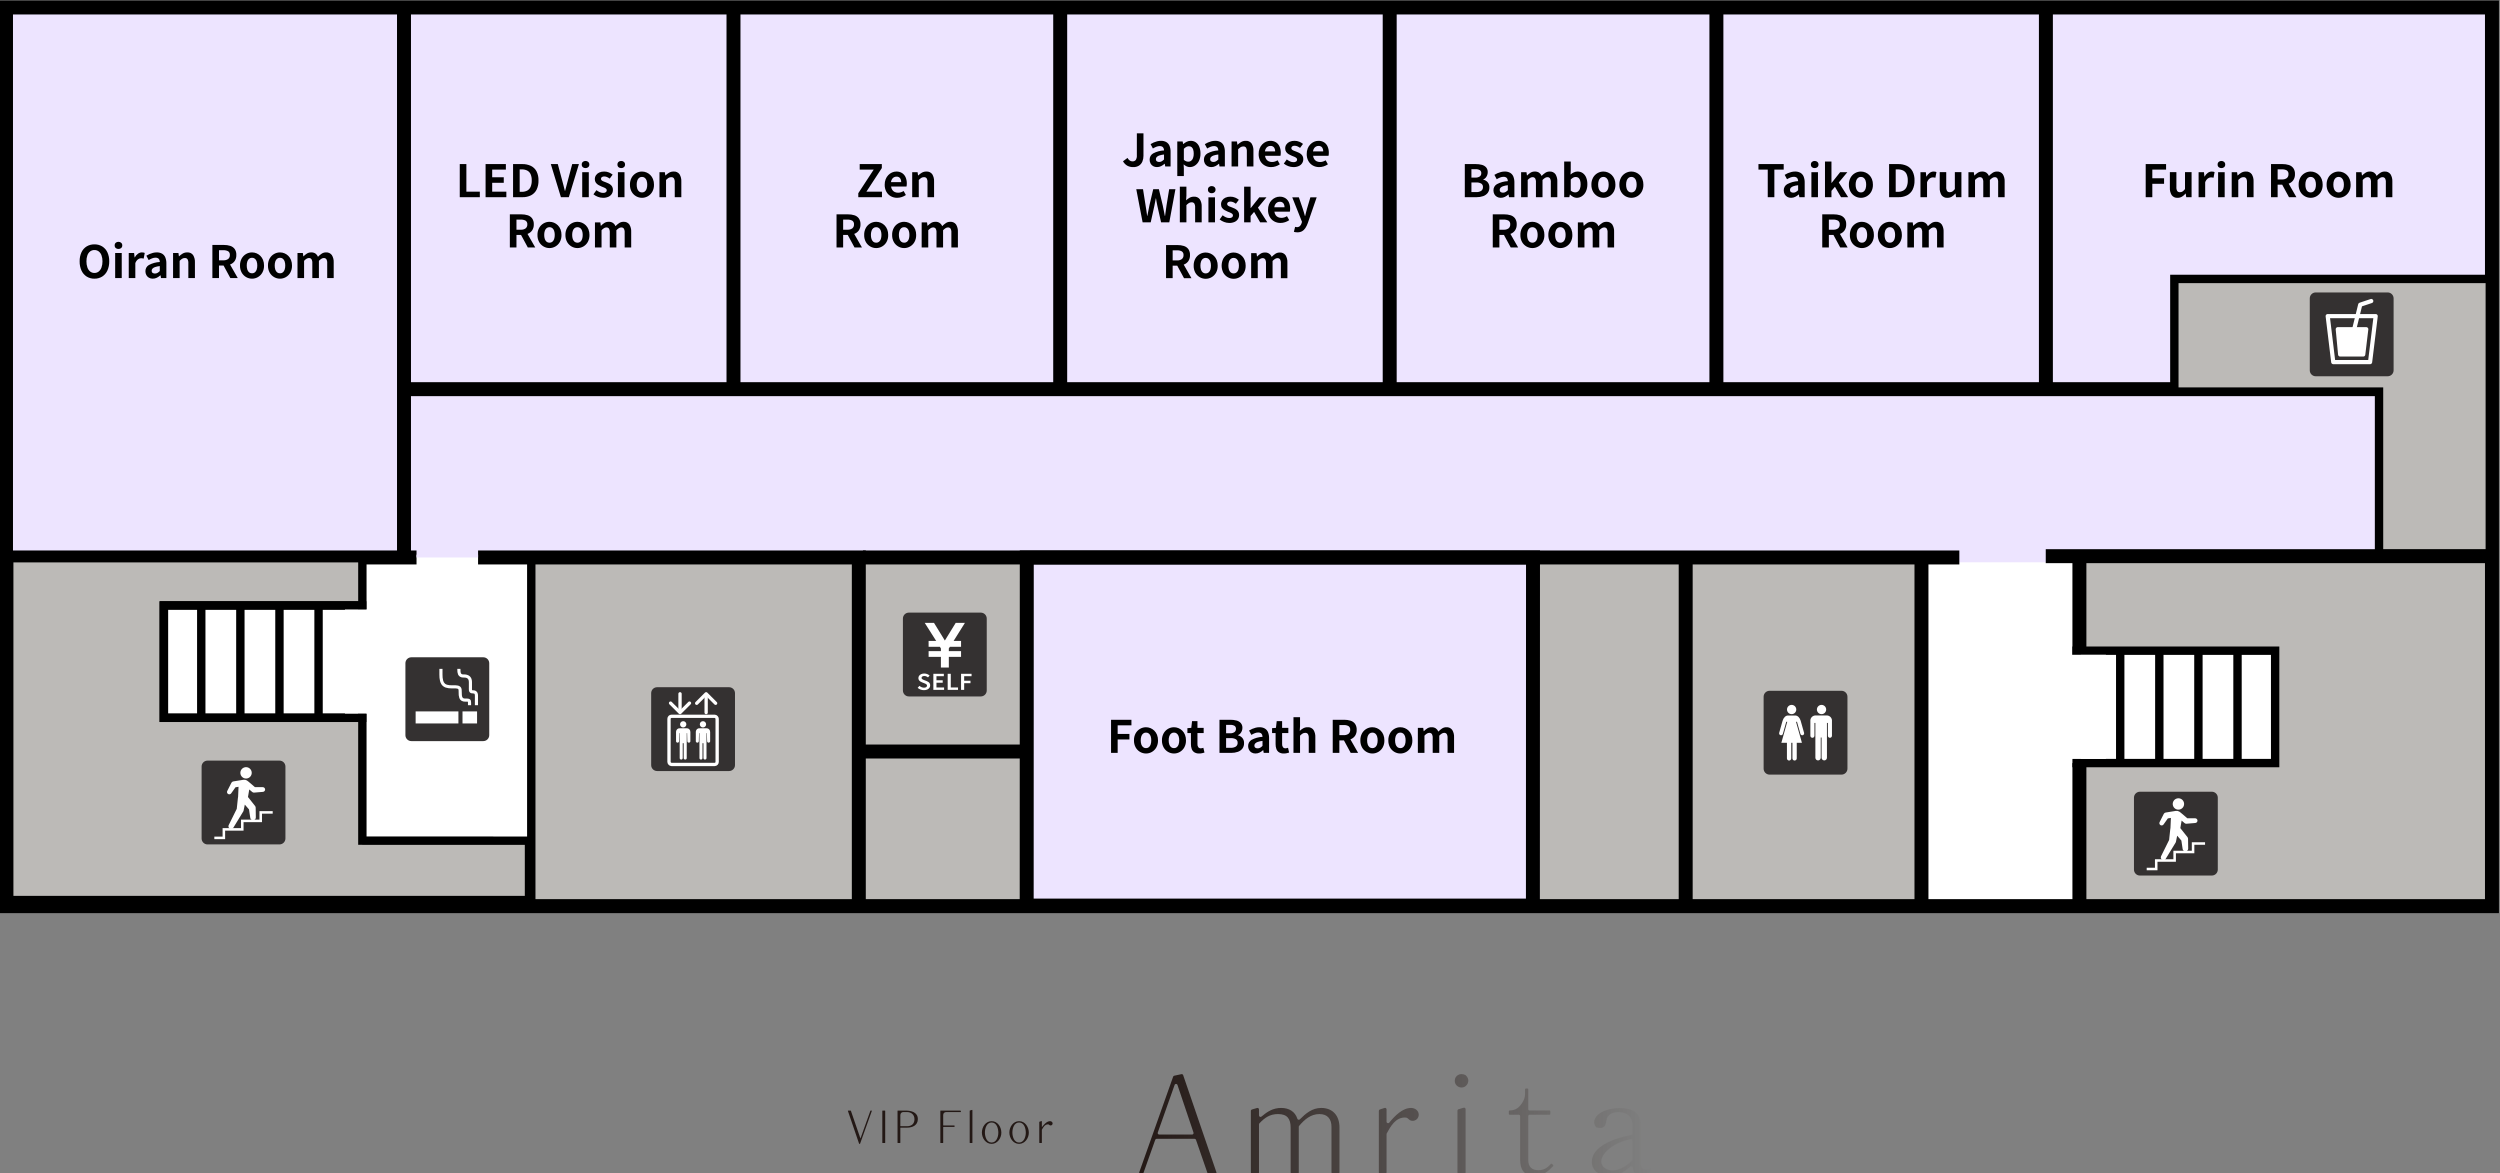 <?xml version="1.0" encoding="UTF-8"?>
<svg id="plane7_英語" xmlns="http://www.w3.org/2000/svg" width="315.842mm" height="148.243mm" xmlns:xlink="http://www.w3.org/1999/xlink" viewBox="0 0 895.3 420.217">
  <rect x="0" y="0" width="895.3" height="420.217" fill="#808080" stroke="none"/>
  <defs>
    <style>
      .cls-1 {
        fill: url(#_新規グラデーションスウォッチ_3-4);
      }

      .cls-1, .cls-2, .cls-3, .cls-4, .cls-5, .cls-6, .cls-7, .cls-8, .cls-9, .cls-10, .cls-11, .cls-12, .cls-13, .cls-14 {
        stroke-width: 0px;
      }

      .cls-15, .cls-16, .cls-17, .cls-18, .cls-19, .cls-20, .cls-21 {
        fill: none;
      }

      .cls-15, .cls-22, .cls-23, .cls-18, .cls-21 {
        stroke: #000;
      }

      .cls-15, .cls-22, .cls-23, .cls-21 {
        stroke-width: 3px;
      }

      .cls-2 {
        fill-rule: evenodd;
      }

      .cls-2, .cls-22, .cls-24, .cls-12 {
        fill: #fff;
      }

      .cls-3 {
        fill: url(#_新規グラデーションスウォッチ_3-6);
      }

      .cls-4 {
        fill: #000;
      }

      .cls-16 {
        stroke-width: 1.189px;
      }

      .cls-16, .cls-17, .cls-24, .cls-19, .cls-20 {
        stroke: #fff;
      }

      .cls-16, .cls-24, .cls-19 {
        stroke-linecap: round;
        stroke-linejoin: round;
      }

      .cls-5 {
        fill: url(#_新規グラデーションスウォッチ_3);
      }

      .cls-6 {
        fill: url(#_新規グラデーションスウォッチ_3-5);
      }

      .cls-17 {
        stroke-width: .906px;
      }

      .cls-17, .cls-22, .cls-21 {
        stroke-miterlimit: 10;
      }

      .cls-23, .cls-10 {
        fill: #bcbab7;
      }

      .cls-7 {
        fill: #231815;
      }

      .cls-24, .cls-19 {
        stroke-width: 1.5px;
      }

      .cls-8 {
        fill: #343131;
      }

      .cls-9 {
        fill: url(#_新規グラデーションスウォッチ_3-7);
      }

      .cls-18 {
        stroke-width: 5px;
      }

      .cls-11 {
        fill: #ede4ff;
      }

      .cls-20 {
        stroke-width: 13px;
      }

      .cls-13 {
        fill: url(#_新規グラデーションスウォッチ_3-3);
      }

      .cls-14 {
        fill: url(#_新規グラデーションスウォッチ_3-2);
      }
    </style>
    <linearGradient id="_新規グラデーションスウォッチ_3" data-name="新規グラデーションスウォッチ 3" x1="407.968" y1="405.472" x2="591.65" y2="405.472" gradientUnits="userSpaceOnUse">
      <stop offset="0" stop-color="#231815"/>
      <stop offset="1" stop-color="#231815" stop-opacity="0"/>
    </linearGradient>
    <linearGradient id="_新規グラデーションスウォッチ_3-2" data-name="新規グラデーションスウォッチ 3" x1="407.968" y1="408.971" x2="591.65" y2="408.971" xlink:href="#_新規グラデーションスウォッチ_3"/>
    <linearGradient id="_新規グラデーションスウォッチ_3-3" data-name="新規グラデーションスウォッチ 3" x1="407.968" y1="402.443" x2="591.65" y2="402.443" xlink:href="#_新規グラデーションスウォッチ_3"/>
    <linearGradient id="_新規グラデーションスウォッチ_3-4" data-name="新規グラデーションスウォッチ 3" x1="407.968" y1="408.493" x2="591.65" y2="408.493" xlink:href="#_新規グラデーションスウォッチ_3"/>
    <linearGradient id="_新規グラデーションスウォッチ_3-5" data-name="新規グラデーションスウォッチ 3" y1="408.481" x2="591.65" y2="408.481" xlink:href="#_新規グラデーションスウォッチ_3"/>
    <linearGradient id="_新規グラデーションスウォッチ_3-6" data-name="新規グラデーションスウォッチ 3" x1="407.968" y1="387.057" x2="591.65" y2="387.057" xlink:href="#_新規グラデーションスウォッチ_3"/>
    <linearGradient id="_新規グラデーションスウォッチ_3-7" data-name="新規グラデーションスウォッチ 3" x1="407.968" y1="408.446" x2="591.65" y2="408.446" xlink:href="#_新規グラデーションスウォッチ_3"/>
  </defs>
  <g id="_7F" data-name=" 7F">
    <g id="_7F-2" data-name=" 7F-2">
      <g id="_グループ_59319" data-name="グループ 59319">
        <path id="_パス_31238" data-name="パス 31238" class="cls-12" d="M2.151,60.327V2.681h829.375v160.253h60.894v161.572H2.151V60.326h0Z"/>
        <path id="_パス_31239" data-name="パス 31239" class="cls-11" d="M2.179,60.644V2.997h890.268v321.825H220.941v-124.148H2.179V60.644Z"/>
        <g id="_階段" data-name="階段">
          <path id="_パス_31274" data-name="パス 31274" class="cls-10" d="M190.197,199.992h117.361v122.95h-117.361v-122.95Z"/>
          <rect id="_長方形_18537" data-name="長方形 18537" class="cls-10" x="307.558" y="200.389" width="61.12" height="122.552"/>
          <path id="_パス_30119" data-name="パス 30119" class="cls-18" d="M3.178,199.639h304.38v123.136"/>
          <path id="_パス_5952" data-name="パス 5952" class="cls-23" d="M189.447,301.072l-59.677-.02v-44.015H58.72v-40.228h71.051v-16.9H3.304v122.414h186.142v-21.252Z"/>
          <g id="_グループ_59384" data-name="グループ 59384">
            <path id="_パス_5905" data-name="パス 5905" class="cls-8" d="M261.088,276.125h-25.762c-1.176,0-2.129-.953-2.129-2.129v-25.762c0-1.175.954-2.128,2.129-2.128h25.762c1.175,0,2.128.953,2.129,2.128v25.762c0,1.176-.953,2.129-2.129,2.129"/>
            <path id="_パス_5906" data-name="パス 5906" class="cls-16" d="M246.92,251.796l-3.389,3.39-3.39-3.389"/>
            <line id="_線_509" data-name="線 509" class="cls-16" x1="243.53" y1="248.465" x2="243.53" y2="254.719"/>
            <path id="_パス_5907" data-name="パス 5907" class="cls-16" d="M249.494,251.855l3.389-3.389,3.39,3.389"/>
            <line id="_線_510" data-name="線 510" class="cls-16" x1="252.884" y1="255.186" x2="252.884" y2="248.932"/>
            <rect id="_長方形_4289" data-name="長方形 4289" class="cls-16" x="239.584" y="256.52" width="17.245" height="17.245" rx=".912" ry=".912"/>
            <path id="_パス_5908" data-name="パス 5908" class="cls-2" d="M244.669,260.531c.625,0,1.132-.507,1.132-1.132s-.507-1.132-1.132-1.132-1.132.507-1.132,1.132h0c0,.625.507,1.132,1.132,1.132"/>
            <path id="_パス_5909" data-name="パス 5909" class="cls-2" d="M247.227,262.092c.019-.695-.53-1.274-1.225-1.293-.059-.002-.117,0-.175.008h-2.316c-.692-.078-1.315.42-1.393,1.112-.006.058-.009.115-.007.173-.003.022-.005.044-.005.066v3.334c.039.299.312.51.611.472.246-.032.44-.225.472-.472l.079-2.942h.144v8.993c.039.299.312.51.611.472.246-.032.44-.225.472-.472v-5.39h.357v5.39c.039.299.312.51.611.472.246-.032.44-.225.472-.472v-8.993h.144l.079,2.942c.039.299.312.51.611.472.246-.032.44-.225.472-.472v-3.335c0-.022-.002-.044-.005-.066"/>
            <path id="_パス_5910" data-name="パス 5910" class="cls-2" d="M251.744,260.531c.625,0,1.132-.507,1.132-1.132s-.507-1.132-1.132-1.132-1.132.507-1.132,1.132h0c0,.625.507,1.132,1.132,1.132"/>
            <path id="_パス_5911" data-name="パス 5911" class="cls-2" d="M254.305,262.092c.019-.695-.53-1.274-1.225-1.293-.059-.002-.117,0-.175.008h-2.316c-.691-.078-1.314.419-1.392,1.11-.007.058-.009.117-.008.175-.004.022-.005.044-.005.066v3.334c.039.299.312.51.611.472.246-.032.44-.225.472-.472l.079-2.942h.144v8.993c.039.299.312.51.611.472.246-.032.44-.225.472-.472v-5.39h.357v5.39c.039.299.312.51.611.472.246-.032.44-.225.472-.472v-8.993h.144l.079,2.942c.039.299.312.51.611.472.246-.032.44-.225.472-.472v-3.335c0-.022-.001-.044-.005-.066"/>
          </g>
          <g id="_グループ_59385" data-name="グループ 59385">
            <path id="_パス_5356" data-name="パス 5356" class="cls-8" d="M100.088,302.407h-25.762c-1.176,0-2.129-.953-2.129-2.129v-25.762c0-1.175.953-2.128,2.128-2.128h25.763c1.175,0,2.128.953,2.129,2.128v25.758c0,1.176-.953,2.129-2.129,2.129"/>
            <path id="_パス_5357" data-name="パス 5357" class="cls-12" d="M87.612,274.796c1.091-.279,2.2.379,2.479,1.47.279,1.091-.379,2.2-1.47,2.479-1.091.279-2.2-.379-2.479-1.47,0,0,0,0,0,0-.28-1.089.376-2.198,1.464-2.478.002,0,.004,0,.006-.001"/>
            <path id="_パス_5358" data-name="パス 5358" class="cls-12" d="M82.749,296.861c-.524,0-.949-.425-.949-.949,0-.127.025-.252.075-.369l.01-.022,2.9-5.853.416-3.9c.027-.171.057-.352.067-.4l.157-3.6-1.09.17-1.531,2.156c-.233.347-.685.469-1.061.287-.406-.204-.569-.699-.365-1.105,0,0,0-.001,0-.002l1.494-2.949c.129-.255.373-.434.655-.481,1.388-.226,3.49-.567,3.634-.587.208-.03.42-.028.628.006.424.09.814.298,1.125.6l2.392,2.034h2.793c.466,0,.844.376.844.842,0,.199-.07.392-.198.544-.143.173-.35.281-.574.3l-3.179.27c-.234.02-.467-.055-.646-.207l-1.084-.921-.462,2.7,2.534,3.192c.14.175.221.389.23.613l.05,3.509c.013.513-.364.953-.873,1.018-.262.036-.528-.037-.736-.2-.212-.164-.349-.407-.381-.673l-.455-3.015-1.5-1.727-.446,2.189c-.015.082-.045.16-.087.232l-3.571,5.851c-.171.285-.48.46-.813.459"/>
            <path id="_パス_5359" data-name="パス 5359" class="cls-17" d="M76.757,300.063h3.409v-3.044h6.6v-3.043h6.6v-3.041h4.291"/>
          </g>
          <g id="_グループ_59386" data-name="グループ 59386">
            <path id="_パス_5356-2" data-name="パス 5356-2" class="cls-8" d="M173.078,265.407h-25.762c-1.176,0-2.129-.953-2.129-2.129v-25.762c0-1.175.953-2.128,2.128-2.128h25.763c1.175,0,2.128.953,2.129,2.128v25.758c0,1.176-.953,2.129-2.129,2.129"/>
            <g id="_タバコアイコン" data-name="タバコアイコン">
              <path id="_パス_31266" data-name="パス 31266" class="cls-12" d="M158.116,245.118c.369.531.902.926,1.517,1.124.697.214,1.425.311,2.154.288h1.078c.324-.011.648.023.963.1.093.022.179.064.253.125.03.028.054.062.071.1.047.119.073.245.078.372.015.18.016.412.016.685-.044.71.042,1.422.256,2.1.141.373.393.694.722.919.392.245.848.367,1.309.35.368,0,.647,0,.835.014.067.003.134.011.2.025.016.128.023.257.019.386v.847h1.121v-.847c.009-.239-.012-.478-.063-.712-.048-.199-.154-.38-.306-.518-.116-.101-.253-.175-.4-.218-.202-.056-.41-.086-.619-.09-.224-.01-.48-.01-.791-.01-.24.016-.479-.041-.686-.162-.101-.069-.184-.161-.241-.27-.115-.24-.183-.5-.2-.766-.03-.347-.041-.696-.035-1.045.007-.307-.005-.614-.035-.919-.024-.23-.088-.455-.189-.663-.086-.17-.206-.32-.351-.443-.238-.19-.518-.319-.816-.377-.262-.055-.528-.087-.795-.094-.01,0-.019-.006-.029-.006h-1.365c-.551.015-1.101-.045-1.636-.179-.275-.072-.534-.198-.76-.37-.336-.283-.574-.664-.68-1.09-.186-.713-.269-1.449-.246-2.186v-2.054h-1.121v2.049c-.017.766.06,1.531.229,2.279.105.448.289.873.543,1.256Z"/>
              <path id="_パス_31267" data-name="パス 31267" class="cls-12" d="M171.138,248.552c-.059-.358-.235-.686-.5-.934-.158-.141-.344-.248-.546-.313-.223-.07-.456-.104-.69-.1-.115.005-.231-.007-.343-.033h-.005c-.027-.143-.037-.289-.031-.435,0-.186.006-.419.006-.692v-1.803c.001-.384-.061-.766-.186-1.129-.176-.51-.531-.939-1-1.206-.503-.269-1.068-.401-1.638-.384h-.253c-.216.013-.431-.033-.623-.133-.086-.051-.158-.121-.21-.206-.101-.177-.164-.374-.184-.577-.032-.271-.046-.543-.041-.816v-.259h-1.121v.259c-.036.605.059,1.211.279,1.776.149.327.393.601.7.787.366.205.781.305,1.2.291h.252c.273-.006.545.031.807.108.268.073.5.242.652.474.175.311.26.665.245,1.021v1.79c0,.256-.006.483-.006.692-.003.189.008.378.035.565.023.151.071.297.142.432.062.114.145.216.245.3.148.12.323.203.51.243.187.04.379.058.57.055.137-.006.274.018.4.071.045.021.084.051.116.088.055.071.092.155.108.243.027.132.039.266.037.4v3.416h1.121v-3.413c.002-.194-.014-.387-.048-.578Z"/>
              <rect id="_長方形_18559" data-name="長方形 18559" class="cls-12" x="148.846" y="254.768" width="15.324" height="4.314"/>
              <rect id="_長方形_18560" data-name="長方形 18560" class="cls-12" x="165.633" y="254.768" width="5.213" height="4.314"/>
            </g>
          </g>
          <line id="_線_28671" data-name="線 28671" class="cls-15" x1="190.26" y1="199.643" x2="190.26" y2="322.593"/>
          <g id="_グループ_59387" data-name="グループ 59387">
            <g id="_グループ_2901" data-name="グループ 2901">
              <rect id="_長方形_4086" data-name="長方形 4086" class="cls-21" x="58.602" y="216.825" width="71.095" height="40.246"/>
              <line id="_線_444" data-name="線 444" class="cls-21" x1="72.077" y1="257.072" x2="72.077" y2="216.826"/>
              <line id="_線_446" data-name="線 446" class="cls-21" x1="86.078" y1="257.072" x2="86.078" y2="216.826"/>
              <line id="_線_448" data-name="線 448" class="cls-21" x1="100.079" y1="257.072" x2="100.079" y2="216.826"/>
              <line id="_線_450" data-name="線 450" class="cls-21" x1="114.08" y1="257.072" x2="114.08" y2="216.826"/>
            </g>
          </g>
          <rect id="_長方形_18564" data-name="長方形 18564" class="cls-12" x="149.168" y="198.642" width="22.039" height="16.255"/>
          <rect id="_長方形_18565" data-name="長方形 18565" class="cls-11" x="149.168" y="195.388" width="22.039" height="4.255"/>
          <line id="_線_28687" data-name="線 28687" class="cls-18" x1="309.044" y1="269.133" x2="367.678" y2="269.133"/>
          <g id="_精算機" data-name="精算機">
            <path id="_パス_5905-2" data-name="パス 5905-2" class="cls-8" d="M351.243,249.409h-25.762c-1.176,0-2.129-.953-2.129-2.129v-25.762c0-1.175.954-2.128,2.129-2.128h25.762c1.175,0,2.128.953,2.129,2.128v25.762c0,1.176-.953,2.129-2.129,2.129"/>
            <path id="_パス_31275" data-name="パス 31275" class="cls-12" d="M336.955,239.068v-3.82h-4.4v-2.058h4.4v-.961l-.367-.595h-4.037v-2.1h2.716l-4.11-6.477h3.325l3.89,6.336,3.89-6.336h3.3l-4.056,6.473h2.666v2.1h-3.99l-.391.595v.961h4.381v2.062h-4.379v3.82h-2.838Z"/>
            <path id="_パス_31276" data-name="パス 31276" class="cls-12" d="M330.876,247.164c-.418.003-.832-.071-1.223-.218-.376-.141-.722-.351-1.021-.619l.641-.709c.227.199.485.359.764.475.27.117.562.177.856.179.283.02.565-.05.806-.2.175-.119.278-.318.274-.53.007-.141-.038-.28-.127-.39-.095-.107-.212-.193-.342-.253-.143-.07-.308-.141-.494-.214l-.852-.335c-.209-.082-.409-.186-.595-.312-.193-.129-.357-.298-.481-.495-.131-.214-.197-.462-.19-.713-.004-.3.091-.593.27-.834.194-.255.452-.455.747-.58.342-.148.712-.221,1.084-.214.361,0,.718.065,1.055.195.322.12.618.303.869.538l-.574.654c-.188-.151-.397-.274-.62-.366-.232-.091-.48-.136-.73-.132-.246-.012-.49.05-.7.179-.168.106-.267.293-.262.491-.005.138.045.273.139.374.103.106.227.189.363.245.149.067.311.133.485.2l.835.319c.233.086.453.202.654.347.183.132.334.302.443.5.113.22.168.466.16.713.002.306-.091.606-.266.857-.194.274-.46.489-.768.623-.379.161-.788.238-1.2.225ZM334.251,247.064v-5.763h3.755v.863h-2.641v1.465h2.236v.865h-2.236v1.7h2.734v.87h-3.848ZM339.381,247.064v-5.763h1.114v4.893h2.59v.87h-3.704ZM344.174,247.064v-5.763h3.763v.863h-2.649v1.628h2.261v.872h-2.261v2.4h-1.114Z"/>
          </g>
        </g>
        <rect id="_長方形_18549" data-name="長方形 18549" class="cls-10" x="551.477" y="201.367" width="50.78" height="123.055"/>
        <g id="_パス_31326" data-name="パス 31326">
          <path class="cls-11" d="M548.968,324.317h-181.289l.033-124.675h181.289l-.033,124.675Z"/>
          <path class="cls-4" d="M370.211,202.142l-.032,119.675h176.289l.032-119.675h-176.289M365.212,197.142h186.289l-.034,129.675h-186.289l.034-129.675Z"/>
        </g>
        <path id="_パス_5953" data-name="パス 5953" class="cls-12" d="M892.418,201.367h-204.3v123.455h204.3"/>
        <g id="_グループ_59340" data-name="グループ 59340">
          <rect id="_長方形_18545" data-name="長方形 18545" class="cls-10" x="603.678" y="199.388" width="86.669" height="125.645"/>
          <line id="_線_28667" data-name="線 28667" class="cls-18" x1="603.678" y1="199.177" x2="603.678" y2="323.728"/>
          <g id="_グループ_59340-2" data-name="グループ 59340-2">
            <path id="_パス_5918" data-name="パス 5918" class="cls-8" d="M659.479,277.407h-25.761c-1.176,0-2.129-.953-2.129-2.129v-25.762c0-1.176.953-2.129,2.129-2.129h25.761c1.176,0,2.129.952,2.13,2.128h0v25.762c0,1.176-.953,2.129-2.129,2.129"/>
            <path id="_パス_5919" data-name="パス 5919" class="cls-12" d="M641.622,255.757c.917,0,1.661-.745,1.66-1.662,0-.917-.745-1.661-1.662-1.66-.917,0-1.659.743-1.66,1.66,0,.918.744,1.662,1.662,1.662h0"/>
            <path id="_パス_5920" data-name="パス 5920" class="cls-12" d="M644.861,258.127c-.337-1.137-1.091-1.891-1.94-1.891h-2.6c-.849,0-1.6.754-1.941,1.891l-1.224,4.341c-.09.367.134.737.5.828.359.093.726-.122.82-.481,0-.002,0-.004.001-.006l1.22-4.327h.359l-2.119,7.527h2v5.583c0,.427.347.773.774.772.426,0,.772-.346.772-.772v-5.583h.426v5.583c0,.427.347.773.774.772.426,0,.772-.346.772-.772v-5.583h1.851l-2.122-7.526h.359l1.22,4.326c.09.361.455.58.816.491.002,0,.004-.001.006-.002.366-.09.59-.46.5-.826,0,0,0-.001,0-.002l-1.224-4.343Z"/>
            <path id="_パス_5921" data-name="パス 5921" class="cls-12" d="M652.332,255.757c.917,0,1.661-.745,1.66-1.662,0-.917-.745-1.661-1.662-1.66-.917,0-1.659.743-1.66,1.66,0,.918.744,1.662,1.662,1.662h0"/>
            <path id="_パス_5922" data-name="パス 5922" class="cls-12" d="M654.377,256.226h-4.366c-.891.086-1.596.791-1.681,1.682v5.584c0,.403.326.729.729.729s.729-.326.729-.729v-4.591h.336v12.464c0,.529.429.958.958.958s.958-.429.958-.958v-7.234h.309v7.234c0,.529.429.958.958.958s.958-.429.958-.958v-12.464h.338v4.591c0,.403.326.729.729.729s.729-.326.729-.729v-5.582c-.085-.891-.791-1.597-1.682-1.682"/>
          </g>
          <line id="_線_28697" data-name="線 28697" class="cls-18" x1="309.044" y1="199.641" x2="701.678" y2="199.641"/>
        </g>
        <path id="_パス_31231" data-name="パス 31231" class="cls-10" d="M892.274,198.668h-148.6v126.154h148.6"/>
        <path id="_パス_5950" data-name="パス 5950" class="cls-18" d="M2.151,60.327V2.681h890.268v321.825H2.151V60.326h0Z"/>
        <line id="_線_28641" data-name="線 28641" class="cls-18" x1="144.678" y1="2.682" x2="144.678" y2="201.368"/>
        <line id="_線_28661" data-name="線 28661" class="cls-18" x1="262.678" y1="2.682" x2="262.678" y2="139.045"/>
        <line id="_線_28662" data-name="線 28662" class="cls-18" x1="379.678" y1="2.682" x2="379.678" y2="139.045"/>
        <line id="_線_28663" data-name="線 28663" class="cls-18" x1="497.678" y1="2.682" x2="497.678" y2="139.045"/>
        <line id="_線_28664" data-name="線 28664" class="cls-18" x1="614.678" y1="2.682" x2="614.678" y2="139.045"/>
        <line id="_線_28665" data-name="線 28665" class="cls-18" x1="732.678" y1="2.682" x2="732.678" y2="139.045"/>
        <path id="_パス_5951" data-name="パス 5951" class="cls-18" d="M688.116,198.668h0v126.154"/>
        <g id="_グループ_2899" data-name="グループ 2899">
          <path id="_パス_5356-3" data-name="パス 5356-3" class="cls-8" d="M792.107,313.552h-25.762c-1.176,0-2.129-.953-2.129-2.129v-25.762c0-1.175.953-2.128,2.128-2.128h25.763c1.175,0,2.128.953,2.129,2.128v25.758c0,1.176-.953,2.129-2.129,2.129"/>
          <path id="_パス_5357-2" data-name="パス 5357-2" class="cls-12" d="M779.631,285.941c1.091-.279,2.2.379,2.479,1.47.279,1.091-.379,2.2-1.47,2.479-1.091.279-2.2-.379-2.479-1.47,0,0,0,0,0,0-.28-1.089.376-2.198,1.464-2.478.002,0,.004,0,.006-.001"/>
          <path id="_パス_5358-2" data-name="パス 5358-2" class="cls-12" d="M774.768,308.006c-.524,0-.949-.425-.949-.949,0-.127.025-.252.075-.369l.01-.022,2.9-5.853.416-3.9c.027-.171.057-.352.067-.4l.157-3.6-1.09.17-1.531,2.156c-.233.347-.685.469-1.061.287-.406-.204-.569-.699-.365-1.105,0,0,0-.001,0-.002l1.494-2.949c.129-.255.373-.434.655-.481,1.388-.226,3.49-.567,3.634-.587.208-.03.42-.028.628.006.424.09.814.298,1.125.6l2.392,2.034h2.793c.466,0,.844.376.844.842,0,.199-.07.392-.198.544-.143.173-.35.281-.574.3l-3.179.27c-.234.02-.467-.055-.646-.207l-1.084-.921-.462,2.7,2.534,3.192c.14.175.221.389.23.613l.05,3.509c.013.513-.364.953-.873,1.018-.262.036-.528-.037-.736-.2-.212-.164-.349-.407-.381-.673l-.455-3.015-1.5-1.727-.446,2.189c-.015.082-.045.16-.087.232l-3.571,5.851c-.171.285-.48.46-.813.459"/>
          <path id="_パス_5359-2" data-name="パス 5359-2" class="cls-17" d="M768.776,311.208h3.409v-3.044h6.6v-3.043h6.6v-3.041h4.291"/>
        </g>
        <path id="_パス_31235" data-name="パス 31235" class="cls-18" d="M732.626,199.177h159.652"/>
        <path id="_パス_31232" data-name="パス 31232" class="cls-18" d="M744.678,273.276v51.406"/>
        <path id="_パス_31234" data-name="パス 31234" class="cls-18" d="M744.678,199.277v66.665"/>
        <g id="_グループ_59320" data-name="グループ 59320">
          <rect id="_長方形_4086-2" data-name="長方形 4086-2" class="cls-22" x="743.678" y="233.028" width="71.095" height="40.246"/>
          <line id="_線_444-2" data-name="線 444-2" class="cls-21" x1="801.298" y1="273.275" x2="801.298" y2="233.029"/>
          <line id="_線_446-2" data-name="線 446-2" class="cls-21" x1="787.296" y1="273.275" x2="787.296" y2="233.029"/>
          <line id="_線_448-2" data-name="線 448-2" class="cls-21" x1="773.296" y1="273.275" x2="773.296" y2="233.029"/>
          <line id="_線_450-2" data-name="線 450-2" class="cls-21" x1="759.294" y1="273.275" x2="759.294" y2="233.029"/>
        </g>
        <line id="_線_28666" data-name="線 28666" class="cls-18" x1="144.678" y1="139.367" x2="892.678" y2="139.367"/>
        <g id="_合体_23" data-name="合体 23">
          <path class="cls-10" d="M891.649,198.144h-39.67v-56.421s-.001-1.5-.001-1.5h-73.299v-40.334h112.969v.829l.002,97.426Z"/>
          <path class="cls-4" d="M890.149,196.644l-.002-95.255h-109.969v37.334h73.299v57.921h36.671M893.149,199.644h-42.67v-57.921h-73.301v-43.334h115.969l.002,101.255Z"/>
        </g>
        <g id="_グループ_59397" data-name="グループ 59397">
          <path id="_パス_5918-2" data-name="パス 5918-2" class="cls-8" d="M855.068,134.75h-25.761c-1.176,0-2.129-.953-2.129-2.129v-25.762c0-1.176.953-2.129,2.129-2.129h25.761c1.176,0,2.129.952,2.13,2.128h0v25.762c0,1.176-.953,2.129-2.129,2.129"/>
          <g id="_グループ_59329" data-name="グループ 59329">
            <path id="_パス_31241" data-name="パス 31241" class="cls-19" d="M850.78,113.213l-2.01,16.459h-13.182l-1.99-16.459h17.182Z"/>
            <path id="_パス_31243" data-name="パス 31243" class="cls-24" d="M847.398,117.901l-1.083,9.041h-8.257l-.847-9.041h10.187Z"/>
            <path id="_パス_31242" data-name="パス 31242" class="cls-19" d="M842.571,119.994l2.675-10.872,3.943-1.314"/>
          </g>
        </g>
      </g>
      <line id="_線_28688" data-name="線 28688" class="cls-20" x1="130.033" y1="218.289" x2="130.033" y2="255.539"/>
      <line id="_線_28689" data-name="線 28689" class="cls-20" x1="747.678" y1="234.489" x2="747.678" y2="271.789"/>
      <g id="_7F-2" data-name=" 7F">
        <g id="_7F-2-2" data-name=" 7F-2">
          <g id="_グループ_59319-2" data-name="グループ 59319">
            <path id="_パス_31448" data-name="パス 31448" class="cls-4" d="M33.818,99.8c-.972.02-1.93-.238-2.76-.744-.814-.518-1.461-1.259-1.864-2.136-.472-1.044-.702-2.182-.672-3.328-.032-1.13.198-2.253.672-3.28.406-.86,1.054-1.583,1.864-2.08.836-.491,1.791-.74,2.76-.72.973-.022,1.932.23,2.768.728.804.502,1.448,1.224,1.856,2.08.474,1.024.704,2.144.672,3.272.03,1.146-.2,2.284-.672,3.328-.402.875-1.046,1.616-1.856,2.136-.832.508-1.793.766-2.768.744ZM33.818,97.752c.553.011,1.093-.17,1.528-.512.46-.381.806-.883,1-1.448.248-.706.368-1.451.352-2.2.018-.738-.102-1.473-.352-2.168-.196-.549-.542-1.031-1-1.392-.441-.328-.979-.5-1.528-.488-.549-.012-1.087.16-1.528.488-.457.36-.801.843-.992,1.392-.245.696-.361,1.43-.344,2.168-.015.748.101,1.493.344,2.2.189.566.533,1.067.992,1.448.435.342.975.523,1.528.512ZM41.242,99.576v-8.96h2.352v8.96h-2.352ZM42.426,89.16c-.363.019-.719-.104-.992-.344-.252-.244-.386-.586-.368-.936-.015-.348.119-.685.368-.928.271-.244.628-.371.992-.352.359-.013.708.113.976.352.258.238.398.577.384.928.017.354-.123.696-.384.936-.27.234-.619.357-.976.344ZM46.106,99.576v-8.96h1.92l.176,1.584h.048c.282-.531.681-.991,1.168-1.344.4-.293.88-.455,1.376-.464.207-.005.413.014.616.056.145.034.286.08.424.136l-.384,2.032c-.171-.043-.323-.076-.456-.1-.165-.029-.332-.043-.5-.04-.393.018-.77.158-1.08.4-.441.353-.772.825-.952,1.36v5.34h-2.356ZM54.714,99.8c-.484.01-.961-.109-1.384-.344-.394-.223-.715-.553-.928-.952-.222-.424-.333-.897-.324-1.376-.022-.908.449-1.756,1.232-2.216,1.212-.643,2.55-1.012,3.92-1.08-.005-.271-.059-.54-.16-.792-.096-.229-.261-.422-.472-.552-.27-.152-.578-.224-.888-.208-.422.001-.84.083-1.232.24-.428.172-.84.38-1.232.624l-.836-1.568c.357-.227.732-.425,1.12-.592.404-.174.822-.316,1.248-.424.444-.113.901-.169,1.36-.168.662-.022,1.318.132,1.9.448.518.306.923.772,1.152,1.328.277.691.409,1.432.388,2.176v5.232h-1.92l-.16-.96h-.08c-.377.336-.796.622-1.248.848-.452.225-.951.34-1.456.336ZM55.498,97.96c.315.003.625-.077.9-.232.302-.178.579-.396.824-.648v-1.792c-.588.055-1.168.179-1.728.368-.347.109-.661.304-.912.568-.175.202-.272.461-.272.728-.025.295.098.583.328.768.253.171.555.255.86.24ZM61.978,99.576v-8.96h1.92l.176,1.184h.048c.392-.381.829-.714,1.3-.992.491-.283,1.05-.427,1.616-.416.821-.069,1.62.291,2.112.952.48.796.709,1.719.656,2.648v5.584h-2.356v-5.3c.042-.504-.062-1.01-.3-1.456-.232-.293-.596-.45-.968-.416-.335-.007-.666.081-.952.256-.327.217-.628.469-.9.752v6.164h-2.352ZM76.058,99.576v-11.856h4.112c.77-.011,1.537.1,2.272.328.638.195,1.198.587,1.6,1.12.426.634.633,1.389.592,2.152.033.763-.174,1.517-.592,2.156-.397.562-.955.991-1.6,1.232-.726.271-1.497.404-2.272.392h-1.744v4.476h-2.368ZM78.426,93.224h1.536c.621.043,1.239-.126,1.752-.48.415-.352.637-.881.6-1.424.056-.521-.173-1.032-.6-1.336-.539-.283-1.145-.413-1.752-.376h-1.536v3.616ZM82.49,99.576l-2.752-5.088,1.664-1.472,3.744,6.56h-2.656ZM90.25,99.8c-.737.001-1.462-.192-2.1-.56-.666-.383-1.216-.939-1.592-1.608-.425-.776-.634-1.652-.608-2.536-.026-.884.183-1.76.608-2.536.376-.669.926-1.225,1.592-1.608.638-.368,1.363-.561,2.1-.56.555-.002,1.104.107,1.616.32.514.215.981.527,1.376.92.418.419.745.92.96,1.472.244.635.364,1.312.352,1.992.026.884-.183,1.76-.608,2.536-.376.669-.926,1.225-1.592,1.608-.64.369-1.366.562-2.104.56ZM90.25,97.88c.372.01.736-.112,1.028-.344.3-.256.522-.591.64-.968.154-.475.229-.973.22-1.472.01-.499-.063-.997-.216-1.472-.118-.377-.34-.712-.64-.968-.293-.233-.658-.355-1.032-.344-.374-.011-.739.111-1.032.344-.3.256-.522.591-.64.968-.153.475-.226.973-.216,1.472-.01.499.063.997.216,1.472.118.377.34.712.64.968.293.231.659.352,1.032.34v.004ZM100.266,99.8c-.737.001-1.462-.192-2.1-.56-.666-.383-1.216-.939-1.592-1.608-.425-.776-.634-1.652-.608-2.536-.026-.884.183-1.76.608-2.536.376-.669.926-1.225,1.592-1.608.638-.368,1.363-.561,2.1-.56.555-.002,1.104.107,1.616.32.514.215.981.527,1.376.92.418.419.745.92.96,1.472.244.635.364,1.312.352,1.992.026.884-.183,1.76-.608,2.536-.376.669-.926,1.225-1.592,1.608-.64.369-1.366.562-2.104.56ZM100.266,97.88c.374.011.739-.111,1.032-.344.3-.256.522-.591.64-.968.153-.475.226-.973.216-1.472.01-.499-.063-.997-.216-1.472-.118-.377-.34-.712-.64-.968-.293-.233-.658-.355-1.032-.344-.374-.011-.739.111-1.032.344-.3.256-.522.591-.64.968-.153.475-.226.973-.216,1.472-.01.499.063.997.216,1.472.118.377.34.712.64.968.293.231.659.352,1.032.34v.004ZM106.538,99.576v-8.96h1.92l.176,1.2h.044c.366-.378.774-.714,1.216-1,.459-.289.993-.436,1.536-.424.544-.026,1.084.116,1.544.408.404.293.716.696.9,1.16.4-.415.843-.788,1.32-1.112.457-.305.995-.464,1.544-.456.817-.065,1.61.295,2.1.952.486.795.717,1.718.664,2.648v5.584h-2.324v-5.3c.046-.504-.059-1.011-.3-1.456-.225-.288-.58-.444-.944-.416-.287.009-.566.095-.808.248-.339.211-.648.467-.92.76v6.164h-2.356v-5.3c.046-.504-.059-1.011-.3-1.456-.225-.288-.58-.444-.944-.416-.286.012-.564.097-.808.248-.338.204-.642.461-.9.76v6.164h-2.36Z"/>
            <path id="_パス_31449" data-name="パス 31449" class="cls-4" d="M164.65,70.617v-11.856h2.368v9.872h4.816v1.984h-7.184ZM173.898,70.617v-11.856h7.264v1.984h-4.9v2.736h4.144v1.984h-4.144v3.168h5.072v1.984h-7.436ZM183.738,70.617v-11.856h3.248c1.078-.029,2.148.19,3.128.64.859.417,1.565,1.094,2.016,1.936.511,1.023.756,2.158.712,3.3.042,1.15-.199,2.292-.7,3.328-.44.853-1.135,1.548-1.988,1.988-.945.463-1.988.691-3.04.664h-3.376ZM186.106,68.697h.72c.666.018,1.326-.122,1.928-.408.55-.284.987-.747,1.24-1.312.315-.74.462-1.54.432-2.344.034-.795-.114-1.587-.432-2.316-.257-.55-.695-.996-1.24-1.264-.605-.275-1.264-.409-1.928-.392h-.72v8.036ZM200.878,70.617l-3.62-11.856h2.5l1.548,5.776c.192.651.359,1.284.5,1.9.141.616.304,1.259.488,1.928h.08c.192-.672.363-1.315.512-1.928.149-.613.316-1.247.5-1.9l1.536-5.776h2.4l-3.616,11.856h-2.828ZM208.506,70.617v-8.96h2.352v8.96h-2.352ZM209.69,60.201c-.363.019-.719-.104-.992-.344-.252-.244-.386-.586-.368-.936-.015-.348.119-.685.368-.928.271-.244.628-.371.992-.352.359-.013.708.113.976.352.258.238.398.577.384.928.017.354-.123.696-.384.936-.27.234-.619.357-.976.344ZM215.93,70.841c-.622-.005-1.237-.124-1.816-.352-.575-.214-1.112-.518-1.592-.9l1.072-1.484c.364.28.759.519,1.176.712.384.175.802.265,1.224.264.349.029.697-.064.984-.264.204-.166.319-.417.312-.68.001-.221-.099-.431-.272-.568-.211-.173-.447-.313-.7-.416-.288-.123-.588-.243-.9-.36-.383-.154-.755-.336-1.112-.544-.361-.207-.675-.488-.92-.824-.255-.368-.384-.809-.368-1.256-.009-.503.136-.997.416-1.416.291-.422.692-.757,1.16-.968.556-.247,1.16-.367,1.768-.352.596-.011,1.187.104,1.736.336.464.2.901.458,1.3.768l-1.052,1.424c-.296-.221-.615-.408-.952-.56-.304-.136-.634-.207-.968-.208-.323-.027-.644.058-.912.24-.188.152-.295.382-.288.624-.004.205.084.402.24.536.194.164.416.291.656.376l.88.336c.303.108.599.234.888.376.289.141.56.316.808.52.246.203.445.457.584.744.152.334.226.697.216,1.064.005.507-.137,1.004-.408,1.432-.293.45-.71.806-1.2,1.024-.618.269-1.287.397-1.96.376ZM221.29,70.617v-8.96h2.352v8.96h-2.352ZM222.478,60.201c-.363.019-.719-.104-.992-.344-.252-.244-.386-.586-.368-.936-.015-.348.119-.685.368-.928.271-.244.628-.371.992-.352.359-.013.708.113.976.352.258.238.398.577.384.928.017.354-.123.696-.384.936-.27.234-.619.357-.976.344ZM229.898,70.841c-.737.001-1.462-.192-2.1-.56-.666-.383-1.216-.939-1.592-1.608-.425-.776-.634-1.652-.608-2.536-.026-.884.183-1.76.608-2.536.376-.669.926-1.225,1.592-1.608.638-.368,1.363-.561,2.1-.56.555-.002,1.104.107,1.616.32.514.215.981.527,1.376.92.418.419.745.92.96,1.472.244.635.364,1.312.352,1.992.026.884-.183,1.76-.608,2.536-.376.669-.926,1.225-1.592,1.608-.64.369-1.366.562-2.104.56ZM229.898,68.921c.374.011.739-.111,1.032-.344.3-.256.522-.591.64-.968.153-.475.226-.973.216-1.472.01-.499-.063-.997-.216-1.472-.118-.377-.34-.712-.64-.968-.293-.233-.658-.355-1.032-.344-.374-.011-.739.111-1.032.344-.3.256-.522.591-.64.968-.153.475-.226.973-.216,1.472-.01.499.063.997.216,1.472.118.377.34.712.64.968.293.231.659.352,1.032.34v.004ZM236.17,70.617v-8.96h1.92l.176,1.184h.048c.392-.381.829-.714,1.3-.992.491-.283,1.05-.427,1.616-.416.821-.069,1.62.291,2.112.952.48.796.709,1.719.656,2.648v5.584h-2.356v-5.3c.042-.504-.062-1.01-.3-1.456-.232-.293-.596-.45-.968-.416-.335-.007-.666.081-.952.256-.327.217-.628.469-.9.752v6.164h-2.352ZM182.586,88.617v-11.856h4.112c.77-.011,1.537.1,2.272.328.638.195,1.198.587,1.6,1.12.426.634.633,1.389.592,2.152.032.762-.175,1.514-.592,2.152-.397.562-.955.991-1.6,1.232-.726.271-1.497.404-2.272.392h-1.744v4.48h-2.368ZM184.954,82.265h1.536c.621.043,1.239-.126,1.752-.48.415-.352.637-.881.6-1.424.056-.521-.173-1.032-.6-1.336-.539-.283-1.145-.413-1.752-.376h-1.536v3.616ZM189.018,88.617l-2.752-5.088,1.664-1.472,3.748,6.56h-2.66ZM196.778,88.841c-.737.001-1.462-.192-2.1-.56-.669-.382-1.221-.937-1.6-1.608-.422-.777-.629-1.652-.6-2.536-.026-.884.183-1.76.608-2.536.376-.669.926-1.225,1.592-1.608.638-.368,1.363-.561,2.1-.56.555-.002,1.104.107,1.616.32.514.215.981.527,1.376.92.418.419.745.92.96,1.472.243.635.361,1.312.348,1.992.029.884-.178,1.759-.6,2.536-.379.671-.931,1.226-1.6,1.608-.638.368-1.363.561-2.1.56ZM196.778,86.921c.374.011.739-.111,1.032-.344.3-.256.522-.591.64-.968.153-.475.226-.973.216-1.472.01-.499-.063-.997-.216-1.472-.118-.377-.34-.712-.64-.968-.293-.233-.658-.355-1.032-.344-.374-.011-.739.111-1.032.344-.3.256-.522.591-.64.968-.153.475-.226.973-.216,1.472-.01.499.063.997.216,1.472.118.377.34.712.64.968.293.231.659.352,1.032.34v.004ZM206.794,88.841c-.737.001-1.462-.192-2.1-.56-.667-.382-1.219-.938-1.596-1.608-.425-.776-.634-1.652-.608-2.536-.026-.884.183-1.76.608-2.536.376-.669.926-1.225,1.592-1.608.638-.368,1.363-.561,2.1-.56.555-.002,1.104.107,1.616.32,1.072.445,1.916,1.309,2.336,2.392.246.635.367,1.311.356,1.992.026.884-.183,1.76-.608,2.536-.376.669-.926,1.225-1.592,1.608-.64.369-1.366.562-2.104.56ZM206.794,86.921c.374.011.739-.111,1.032-.344.3-.256.522-.591.64-.968.152-.476.223-.973.212-1.472.01-.499-.063-.997-.216-1.472-.118-.377-.34-.712-.64-.968-.293-.233-.658-.355-1.032-.344-.374-.011-.739.111-1.032.344-.3.256-.522.591-.64.968-.152.476-.223.973-.212,1.472-.01.499.063.997.216,1.472.118.377.34.712.64.968.293.231.659.352,1.032.34v.004ZM213.066,88.617v-8.96h1.92l.176,1.2h.048c.366-.378.774-.714,1.216-1,.459-.289.994-.436,1.536-.424,1.076-.087,2.077.554,2.448,1.568.4-.415.843-.788,1.32-1.112.458-.306.998-.465,1.548-.456.817-.065,1.61.295,2.1.952.486.794.717,1.718.664,2.648v5.584h-2.336v-5.3c.046-.504-.059-1.011-.3-1.456-.225-.288-.58-.444-.944-.416-.287.009-.566.095-.808.248-.339.211-.648.467-.92.76v6.164h-2.356v-5.3c.046-.504-.059-1.011-.3-1.456-.225-.288-.58-.444-.944-.416-.286.012-.564.097-.808.248-.338.204-.642.461-.9.76v6.164h-2.36Z"/>
            <path id="_パス_31447" data-name="パス 31447" class="cls-4" d="M397.89,269.621v-11.856h7.3v1.984h-4.932v3.088h4.208v1.984h-4.208v4.8h-2.368ZM410.402,269.845c-.737.001-1.462-.192-2.1-.56-.666-.383-1.216-.939-1.592-1.608-.426-.776-.637-1.651-.612-2.536-.026-.884.183-1.76.608-2.536.376-.669.926-1.225,1.592-1.608.638-.368,1.363-.561,2.1-.56.555-.002,1.104.107,1.616.32.514.215.981.527,1.376.92.418.419.745.92.96,1.472.244.635.364,1.312.352,1.992.026.884-.183,1.76-.608,2.536-.375.669-.924,1.224-1.588,1.608-.64.369-1.366.562-2.104.56ZM410.402,267.925c.374.011.739-.111,1.032-.344.3-.256.522-.591.64-.968.153-.475.226-.973.216-1.472.011-.499-.06-.996-.212-1.472-.118-.377-.34-.712-.64-.968-.293-.233-.658-.355-1.032-.344-.374-.011-.739.111-1.032.344-.3.256-.522.591-.64.968-.153.475-.226.973-.216,1.472-.01.499.063.997.216,1.472.118.377.34.712.64.968.292.23.656.351,1.028.34v.004ZM420.418,269.845c-.737.001-1.462-.192-2.1-.56-.666-.383-1.216-.939-1.592-1.608-.425-.776-.634-1.652-.608-2.536-.026-.884.183-1.76.608-2.536.376-.669.926-1.225,1.592-1.608.638-.368,1.363-.561,2.1-.56.555-.002,1.104.107,1.616.32.514.215.981.527,1.376.92.418.419.745.92.96,1.472.244.635.364,1.312.352,1.992.026.884-.183,1.76-.608,2.536-.376.669-.926,1.225-1.592,1.608-.64.369-1.366.562-2.104.56ZM420.418,267.925c.374.011.739-.111,1.032-.344.3-.256.522-.591.64-.968.153-.475.226-.973.216-1.472.01-.499-.063-.997-.216-1.472-.118-.377-.34-.712-.64-.968-.293-.233-.658-.355-1.032-.344-.374-.011-.739.111-1.032.344-.3.256-.522.591-.64.968-.153.475-.226.973-.216,1.472-.01.499.063.997.216,1.472.118.377.34.712.64.968.293.231.659.352,1.032.34v.004ZM429.442,269.845c-.6.027-1.194-.12-1.712-.424-.434-.279-.766-.692-.944-1.176-.202-.559-.299-1.15-.288-1.744v-3.98h-1.264v-1.748l1.392-.112.272-2.416h1.936v2.416h2.224v1.86h-2.224v3.968c-.031.403.082.805.32,1.132.233.254.568.389.912.368.157-.001.313-.023.464-.064.16-.043.299-.085.416-.128l.4,1.712c-.245.075-.525.149-.84.224-.349.078-.706.116-1.064.112ZM436.722,269.621v-11.856h3.92c.737-.009,1.472.082,2.184.272.59.148,1.124.465,1.536.912.401.49.603,1.112.568,1.744,0,.364-.068.725-.2,1.064-.128.337-.315.649-.552.92-.234.266-.531.47-.864.592v.064c.611.133,1.166.455,1.584.92.438.526.66,1.197.624,1.88.027.702-.184,1.393-.6,1.96-.422.533-.989.933-1.632,1.152-.753.261-1.547.389-2.344.376h-4.224ZM439.09,262.597h1.388c.576.048,1.152-.101,1.632-.424.338-.275.527-.693.512-1.128.042-.442-.159-.872-.524-1.124-.492-.257-1.046-.373-1.6-.336h-1.408v3.012ZM439.09,267.797h1.648c.646.042,1.29-.111,1.848-.44.433-.316.672-.833.632-1.368.037-.503-.206-.986-.632-1.256-.569-.296-1.208-.431-1.848-.392h-1.648v3.456ZM449.618,269.845c-.484.01-.961-.109-1.384-.344-.394-.223-.715-.553-.928-.952-.223-.424-.336-.897-.328-1.376-.022-.908.449-1.756,1.232-2.216,1.212-.643,2.55-1.012,3.92-1.08-.005-.271-.059-.54-.16-.792-.096-.229-.261-.422-.472-.552-.27-.153-.578-.227-.888-.212-.422.001-.84.083-1.232.24-.428.172-.84.38-1.232.624l-.832-1.564c.357-.227.732-.425,1.12-.592.403-.174.819-.315,1.244-.424.444-.113.901-.169,1.36-.168.662-.022,1.318.132,1.9.448.521.304.928.771,1.16,1.328.274.692.403,1.432.38,2.176v5.232h-1.92l-.16-.96h-.08c-.374.336-.791.621-1.24.848-.453.226-.954.341-1.46.336ZM450.402,268.005c.315.003.625-.077.9-.232.304-.179.582-.399.828-.652v-1.788c-.588.055-1.168.179-1.728.368-.347.109-.661.304-.912.568-.175.202-.272.461-.272.728-.025.295.098.583.328.768.252.17.552.254.856.24ZM459.762,269.845c-.6.027-1.194-.12-1.712-.424-.434-.279-.766-.692-.944-1.176-.202-.559-.299-1.15-.288-1.744v-3.98h-1.264v-1.748l1.392-.112.272-2.416h1.936v2.416h2.224v1.86h-2.224v3.968c-.03.404.085.805.324,1.132.233.254.568.389.912.368.156-.003.31-.026.46-.068.16-.043.299-.085.416-.128l.4,1.712c-.245.077-.525.153-.84.228-.349.078-.706.116-1.064.112ZM463.218,269.621v-12.768h2.352v3.216l-.112,1.68c.368-.353.778-.659,1.22-.912.488-.274,1.04-.412,1.6-.4.821-.069,1.62.291,2.112.952.48.796.709,1.719.656,2.648v5.584h-2.356v-5.3c.042-.504-.062-1.01-.3-1.456-.232-.293-.596-.45-.968-.416-.335-.007-.666.081-.952.256-.327.217-.628.469-.9.752v6.164h-2.352ZM477.278,269.621v-11.856h4.112c.77-.011,1.537.1,2.272.328.638.195,1.198.587,1.6,1.12.426.634.633,1.389.592,2.152.034.762-.171,1.516-.588,2.156-.397.562-.955.991-1.6,1.232-.726.271-1.497.404-2.272.392h-1.744v4.476h-2.372ZM479.646,263.269h1.536c.621.043,1.239-.126,1.752-.48.415-.352.637-.881.6-1.424.056-.521-.173-1.032-.6-1.336-.539-.283-1.145-.413-1.752-.376h-1.532l-.004,3.616ZM483.714,269.621l-2.752-5.088,1.664-1.472,3.744,6.56h-2.656ZM491.478,269.845c-.737.001-1.462-.192-2.1-.56-.669-.382-1.221-.937-1.6-1.608-.425-.776-.634-1.652-.608-2.536-.026-.884.183-1.76.608-2.536.376-.669.926-1.225,1.592-1.608.638-.368,1.363-.561,2.1-.56.555-.002,1.104.107,1.616.32.514.215.981.527,1.376.92.418.419.745.92.96,1.472.246.635.367,1.311.356,1.992.026.884-.183,1.76-.608,2.536-.376.669-.926,1.225-1.592,1.608-.638.368-1.363.561-2.1.56ZM491.478,267.925c.374.011.739-.111,1.032-.344.3-.256.522-.591.64-.968.153-.475.226-.973.216-1.472.01-.499-.063-.997-.216-1.472-.118-.377-.34-.712-.64-.968-.293-.233-.658-.355-1.032-.344-.374-.011-.739.111-1.032.344-.3.256-.522.591-.64.968-.153.475-.226.973-.216,1.472-.01.499.063.997.216,1.472.118.377.34.712.64.968.293.231.659.352,1.032.34v.004ZM501.49,269.845c-.737.001-1.462-.192-2.1-.56-.666-.383-1.216-.939-1.592-1.608-.425-.776-.634-1.652-.608-2.536-.026-.884.183-1.76.608-2.536.376-.669.926-1.225,1.592-1.608.638-.368,1.363-.561,2.1-.56.555-.002,1.104.107,1.616.32.514.215.981.527,1.376.92.418.419.745.92.96,1.472.244.635.364,1.312.352,1.992.026.884-.183,1.76-.608,2.536-.376.669-.926,1.225-1.592,1.608-.64.369-1.366.562-2.104.56ZM501.49,267.925c.374.011.739-.111,1.032-.344.3-.256.522-.591.64-.968.153-.475.226-.973.216-1.472.01-.499-.063-.997-.216-1.472-.118-.377-.34-.712-.64-.968-.293-.233-.658-.355-1.032-.344-.374-.011-.739.111-1.032.344-.3.256-.522.591-.64.968-.153.475-.226.973-.216,1.472-.01.499.063.997.216,1.472.118.377.34.712.64.968.293.231.659.352,1.032.34v.004ZM507.762,269.621v-8.96h1.916l.176,1.2h.048c.366-.378.774-.714,1.216-1,.459-.289.993-.436,1.536-.424.544-.026,1.084.116,1.544.408.404.293.716.696.9,1.16.4-.415.843-.788,1.32-1.112.457-.305.995-.464,1.544-.456.817-.065,1.61.295,2.1.952.486.795.717,1.718.664,2.648v5.584h-2.324v-5.3c.046-.504-.059-1.011-.3-1.456-.225-.288-.58-.444-.944-.416-.287.009-.566.095-.808.248-.339.211-.648.467-.92.76v6.164h-2.352v-5.3c.046-.504-.059-1.011-.3-1.456-.225-.288-.58-.444-.944-.416-.286.012-.564.097-.808.248-.338.204-.642.461-.9.76v6.164h-2.364Z"/>
            <path id="_パス_31450" data-name="パス 31450" class="cls-4" d="M307.37,70.617v-1.424l5.52-8.448h-5.012v-1.984h7.92v1.424l-5.52,8.448h5.568v1.984h-8.476ZM321.29,70.841c-.788.011-1.565-.182-2.256-.56-.677-.378-1.234-.938-1.608-1.616-.418-.776-.625-1.647-.6-2.528-.011-.667.106-1.329.344-1.952.213-.551.534-1.054.944-1.48.383-.399.839-.719,1.344-.944.486-.217,1.012-.328,1.544-.328.728-.026,1.446.166,2.064.552.559.373.995.901,1.256,1.52.293.7.437,1.453.424,2.212,0,.206-.01.411-.032.616-.015.159-.041.317-.08.472h-5.52c.047.433.195.85.432,1.216.214.322.513.58.864.744.377.171.787.255,1.2.248.347.002.693-.049,1.024-.152.343-.112.67-.265.976-.456l.8,1.44c-.455.307-.95.55-1.472.72-.531.181-1.087.274-1.648.276ZM319.066,65.225h3.664c.026-.509-.117-1.013-.408-1.432-.317-.377-.797-.577-1.288-.536-.307,0-.609.073-.88.216-.286.154-.528.38-.7.656-.208.333-.34.707-.388,1.096ZM326.678,70.617v-8.96h1.92l.18,1.184h.048c.392-.381.829-.714,1.3-.992.491-.283,1.05-.427,1.616-.416.821-.069,1.62.291,2.112.952.48.796.709,1.719.656,2.648v5.584h-2.356v-5.3c.042-.504-.062-1.01-.3-1.456-.232-.293-.596-.45-.968-.416-.335-.007-.666.081-.952.256-.327.217-.628.469-.9.752v6.164h-2.356ZM299.578,88.617v-11.856h4.112c.77-.011,1.537.1,2.272.328.638.195,1.198.587,1.6,1.12.426.634.633,1.389.592,2.152.032.762-.175,1.514-.592,2.152-.397.562-.955.991-1.6,1.232-.726.271-1.497.404-2.272.392h-1.744v4.48h-2.368ZM301.946,82.265h1.536c.621.043,1.239-.126,1.752-.48.415-.352.637-.881.6-1.424.056-.521-.173-1.032-.6-1.336-.539-.283-1.145-.413-1.752-.376h-1.536v3.616ZM306.018,88.617l-2.752-5.088,1.664-1.472,3.748,6.56h-2.66ZM313.778,88.841c-.737.001-1.462-.192-2.1-.56-.669-.382-1.221-.937-1.6-1.608-.422-.777-.629-1.652-.6-2.536-.026-.884.183-1.76.608-2.536.376-.669.926-1.225,1.592-1.608.638-.368,1.363-.561,2.1-.56.555-.002,1.104.107,1.616.32.514.215.981.527,1.376.92.418.419.745.92.96,1.472.243.635.361,1.312.348,1.992.029.884-.178,1.759-.6,2.536-.379.671-.931,1.226-1.6,1.608-.638.368-1.363.561-2.1.56ZM313.778,86.921c.374.011.739-.111,1.032-.344.3-.256.522-.591.64-.968.153-.475.226-.973.216-1.472.01-.499-.063-.997-.216-1.472-.118-.377-.34-.712-.64-.968-.293-.233-.658-.355-1.032-.344-.374-.011-.739.111-1.032.344-.3.256-.522.591-.64.968-.153.475-.226.973-.216,1.472-.01.499.063.997.216,1.472.118.377.34.712.64.968.293.231.659.352,1.032.34v.004ZM323.794,88.841c-.737.001-1.462-.192-2.1-.56-.667-.382-1.219-.938-1.596-1.608-.425-.776-.634-1.652-.608-2.536-.026-.884.183-1.76.608-2.536.376-.669.926-1.225,1.592-1.608.638-.368,1.363-.561,2.1-.56.555-.002,1.104.107,1.616.32,1.072.445,1.916,1.309,2.336,2.392.246.635.367,1.311.356,1.992.026.884-.183,1.76-.608,2.536-.376.669-.926,1.225-1.592,1.608-.64.369-1.366.562-2.104.56ZM323.794,86.921c.374.011.739-.111,1.032-.344.3-.256.522-.591.64-.968.152-.476.223-.973.212-1.472.01-.499-.063-.997-.216-1.472-.118-.377-.34-.712-.64-.968-.293-.233-.658-.355-1.032-.344-.374-.011-.739.111-1.032.344-.3.256-.522.591-.64.968-.152.476-.223.973-.212,1.472-.01.499.063.997.216,1.472.118.377.34.712.64.968.293.231.659.352,1.032.34v.004ZM330.066,88.617v-8.96h1.92l.176,1.2h.048c.366-.378.774-.714,1.216-1,.459-.289.994-.436,1.536-.424,1.076-.087,2.077.554,2.448,1.568.4-.415.843-.788,1.32-1.112.458-.306.998-.465,1.548-.456.817-.065,1.61.295,2.1.952.486.794.717,1.718.664,2.648v5.584h-2.336v-5.3c.046-.504-.059-1.011-.3-1.456-.225-.288-.58-.444-.944-.416-.287.009-.566.095-.808.248-.339.211-.648.467-.92.76v6.164h-2.356v-5.3c.046-.504-.059-1.011-.3-1.456-.225-.288-.58-.444-.944-.416-.286.012-.564.097-.808.248-.338.204-.642.461-.9.76v6.164h-2.36Z"/>
            <path id="_パス_31451" data-name="パス 31451" class="cls-4" d="M405.834,59.841c-.759.022-1.51-.159-2.176-.524-.627-.377-1.141-.916-1.488-1.56l1.616-1.2c.187.372.462.693.8.936.283.194.617.298.96.3.448.031.885-.146,1.184-.48.318-.511.458-1.113.4-1.712v-7.84h2.368v8.032c.009.699-.121,1.392-.384,2.04-.242.596-.657,1.106-1.192,1.464-.626.387-1.353.576-2.088.544ZM414.346,59.841c-.484.01-.961-.109-1.384-.344-.394-.223-.715-.553-.928-.952-.223-.424-.336-.897-.328-1.376-.022-.908.449-1.756,1.232-2.216,1.212-.643,2.55-1.012,3.92-1.08-.005-.271-.059-.54-.16-.792-.096-.229-.261-.422-.472-.552-.27-.153-.578-.227-.888-.212-.422.001-.84.083-1.232.24-.428.172-.84.38-1.232.624l-.832-1.564c.357-.227.732-.425,1.12-.592.404-.174.822-.316,1.248-.424.444-.113.901-.169,1.36-.168.662-.022,1.318.132,1.9.448.518.306.923.772,1.152,1.328.275.691.406,1.432.384,2.176v5.232h-1.92l-.16-.96h-.08c-.377.336-.796.622-1.248.848-.451.224-.948.339-1.452.336ZM415.13,58.001c.315.003.625-.077.9-.232.304-.179.582-.399.828-.652v-1.788c-.588.055-1.168.179-1.728.368-.347.109-.661.304-.912.568-.175.202-.272.461-.272.728-.025.295.098.583.328.768.252.17.552.254.856.24ZM421.61,63.057v-12.4h1.92l.176.928h.048c.378-.323.794-.597,1.24-.816.434-.219.914-.334,1.4-.336.674-.019,1.336.18,1.888.568.543.405.961.953,1.208,1.584.299.767.443,1.585.424,2.408.025.905-.161,1.804-.544,2.624-.314.669-.804,1.241-1.416,1.656-.546.368-1.189.566-1.848.568-.395-.002-.785-.09-1.144-.256-.396-.182-.76-.425-1.08-.72l.08,1.452v2.74h-2.352ZM425.594,57.905c.345.002.682-.107.96-.312.316-.245.554-.576.688-.952.186-.518.273-1.066.256-1.616.01-.49-.054-.978-.192-1.448-.098-.351-.298-.664-.576-.9-.292-.212-.648-.318-1.008-.3-.305.002-.604.078-.872.224-.328.184-.628.416-.888.688v3.952c.245.23.533.409.848.528.252.089.517.135.784.136ZM433.786,59.841c-.484.01-.961-.109-1.384-.344-.392-.223-.713-.553-.924-.952-.223-.424-.336-.897-.328-1.376-.023-.907.447-1.755,1.228-2.216,1.212-.643,2.55-1.012,3.92-1.08-.005-.271-.059-.54-.16-.792-.096-.229-.261-.422-.472-.552-.27-.153-.578-.227-.888-.212-.422.001-.84.083-1.232.24-.428.172-.84.38-1.232.624l-.836-1.564c.357-.227.732-.425,1.12-.592.404-.174.822-.316,1.248-.424.444-.113.901-.169,1.36-.168.662-.022,1.318.132,1.9.448.521.304.928.771,1.16,1.328.275.691.406,1.432.384,2.176v5.232h-1.92l-.16-.96h-.08c-.377.336-.796.622-1.248.848-.452.225-.951.34-1.456.336ZM434.57,58.001c.315.003.625-.077.9-.232.304-.179.582-.399.828-.652v-1.788c-.588.055-1.168.179-1.728.368-.347.109-.661.304-.912.568-.175.202-.272.461-.272.728-.025.295.098.583.328.768.252.17.552.254.856.24ZM441.05,59.617v-8.96h1.92l.176,1.184h.048c.392-.381.829-.714,1.3-.992.491-.283,1.05-.427,1.616-.416.821-.069,1.62.291,2.112.952.48.796.709,1.719.656,2.648v5.584h-2.356v-5.3c.042-.504-.062-1.01-.3-1.456-.232-.293-.596-.45-.968-.416-.335-.007-.666.081-.952.256-.327.217-.628.469-.9.752v6.164h-2.352ZM455.21,59.841c-.788.011-1.565-.182-2.256-.56-.677-.378-1.234-.938-1.608-1.616-.418-.776-.625-1.647-.6-2.528-.011-.667.106-1.329.344-1.952.213-.551.534-1.054.944-1.48.383-.399.839-.719,1.344-.944.486-.217,1.012-.328,1.544-.328.728-.026,1.446.166,2.064.552.559.373.995.901,1.256,1.52.293.7.437,1.453.424,2.212,0,.206-.01.411-.032.616-.015.159-.041.317-.08.472h-5.52c.047.433.195.85.432,1.216.214.322.513.58.864.744.377.171.787.255,1.2.248.347.002.693-.049,1.024-.152.343-.112.67-.265.976-.456l.8,1.44c-.455.307-.95.55-1.472.72-.531.181-1.087.274-1.648.276ZM452.986,54.225h3.664c.026-.509-.117-1.013-.408-1.432-.317-.377-.797-.577-1.288-.536-.307,0-.609.073-.88.216-.286.154-.528.38-.7.656-.208.333-.34.707-.388,1.096ZM463.162,59.841c-.622-.005-1.237-.124-1.816-.352-.575-.214-1.112-.518-1.592-.9l1.072-1.488c.364.28.759.519,1.176.712.384.175.802.265,1.224.264.349.029.697-.064.984-.264.204-.166.319-.417.312-.68.001-.221-.099-.431-.272-.568-.211-.173-.447-.313-.7-.416-.288-.123-.588-.243-.9-.36-.383-.154-.755-.336-1.112-.544-.361-.207-.675-.488-.92-.824-.255-.368-.384-.809-.368-1.256-.009-.503.136-.997.416-1.416.291-.422.692-.757,1.16-.968.556-.247,1.16-.367,1.768-.352.596-.011,1.187.104,1.736.336.464.2.901.458,1.3.768l-1.052,1.428c-.296-.221-.615-.408-.952-.56-.304-.136-.634-.207-.968-.208-.323-.027-.644.058-.912.24-.188.152-.295.382-.288.624-.004.205.084.402.24.536.194.164.416.291.656.376l.88.336c.303.108.599.234.888.376.289.141.56.316.808.52.246.203.445.457.584.744.152.334.226.697.216,1.064.005.507-.137,1.004-.408,1.432-.293.45-.71.806-1.2,1.024-.618.269-1.287.397-1.96.376ZM472.426,59.841c-.788.011-1.565-.182-2.256-.56-.677-.378-1.234-.938-1.608-1.616-.418-.776-.625-1.647-.6-2.528-.011-.667.106-1.329.344-1.952.213-.551.534-1.054.944-1.48.383-.399.839-.719,1.344-.944.486-.217,1.012-.328,1.544-.328.728-.026,1.446.166,2.064.552.559.373.995.901,1.256,1.52.292.7.435,1.454.42,2.212,0,.206-.01.411-.032.616-.015.159-.041.317-.08.472h-5.52c.047.435.195.853.432,1.22.214.322.513.58.864.744.377.171.787.255,1.2.248.347.002.693-.049,1.024-.152.343-.112.67-.265.976-.456l.8,1.44c-.455.307-.95.55-1.472.72-.53.179-1.085.271-1.644.272ZM470.202,54.225h3.664c.026-.509-.117-1.013-.408-1.432-.317-.377-.797-.577-1.288-.536-.307,0-.609.073-.88.216-.286.154-.528.38-.7.656-.208.333-.34.707-.388,1.096ZM409.194,79.617l-2.272-11.856h2.416l.912,5.792c.107.619.207,1.243.3,1.872.093.629.181,1.263.264,1.9h.064c.128-.64.256-1.273.384-1.9.128-.627.251-1.251.368-1.872l1.36-5.792h2.032l1.376,5.792c.128.608.253,1.229.376,1.864.123.635.248,1.272.376,1.912h.08c.085-.64.173-1.273.264-1.9.091-.627.179-1.251.264-1.872l.944-5.792h2.24l-2.196,11.852h-2.944l-1.324-5.872c-.096-.459-.187-.915-.272-1.368-.085-.453-.16-.904-.224-1.352h-.064c-.085.448-.173.899-.264,1.352-.091.453-.179.909-.264,1.368l-1.3,5.872h-2.896ZM422.522,79.617v-12.768h2.356v3.216l-.112,1.68c.367-.352.775-.659,1.216-.912.488-.274,1.04-.412,1.6-.4.821-.069,1.62.291,2.112.952.48.796.709,1.719.656,2.648v5.584h-2.352v-5.3c.042-.504-.062-1.01-.3-1.456-.232-.293-.596-.45-.968-.416-.335-.007-.666.081-.952.256-.327.217-.628.469-.9.752v6.164h-2.356ZM432.762,79.617v-8.96h2.352v8.96h-2.352ZM433.946,69.201c-.363.019-.719-.104-.992-.344-.253-.245-.387-.588-.368-.94-.015-.348.119-.685.368-.928.271-.244.628-.371.992-.352.359-.013.708.113.976.352.258.238.398.577.384.928.017.354-.123.696-.384.936-.269.236-.618.36-.976.348ZM440.186,79.841c-.622-.005-1.237-.124-1.816-.352-.575-.214-1.112-.518-1.592-.9l1.072-1.488c.364.282.759.522,1.176.716.384.175.802.265,1.224.264.349.029.697-.064.984-.264.204-.166.319-.417.312-.68.001-.221-.099-.431-.272-.568-.211-.173-.447-.313-.7-.416-.288-.123-.588-.243-.9-.36-.383-.154-.755-.336-1.112-.544-.361-.207-.675-.488-.92-.824-.254-.368-.381-.809-.364-1.256-.009-.503.136-.997.416-1.416.291-.422.692-.757,1.16-.968.556-.247,1.16-.367,1.768-.352.596-.011,1.187.104,1.736.336.464.2.901.458,1.3.768l-1.056,1.424c-.296-.221-.615-.408-.952-.56-.304-.136-.634-.207-.968-.208-.323-.027-.644.058-.912.24-.19.151-.298.382-.292.624-.004.205.084.402.24.536.194.164.416.291.656.376l.88.336c.303.108.599.234.888.376.289.141.56.316.808.52.246.203.445.457.584.744.152.334.226.697.216,1.064.005.507-.137,1.004-.408,1.432-.293.45-.71.806-1.2,1.024-.616.268-1.284.397-1.956.376ZM445.546,79.617v-12.768h2.32v7.648h.064l3.056-3.84h2.576l-3.072,3.7,3.36,5.26h-2.56l-2.176-3.728-1.248,1.456v2.272h-2.32ZM458.57,79.841c-.788.011-1.565-.182-2.256-.56-.677-.378-1.234-.938-1.608-1.616-.418-.776-.625-1.647-.6-2.528-.011-.667.106-1.329.344-1.952.213-.551.534-1.054.944-1.48.383-.399.839-.719,1.344-.944.486-.217,1.012-.328,1.544-.328.728-.026,1.446.166,2.064.552.559.373.995.901,1.256,1.52.294.701.438,1.456.424,2.216,0,.206-.01.411-.032.616-.015.159-.041.317-.08.472h-5.52c.047.433.195.85.432,1.216.214.322.513.58.864.744.377.171.787.255,1.2.248.347.002.693-.049,1.024-.152.343-.112.67-.265.976-.456l.8,1.44c-.455.307-.95.55-1.472.72-.531.179-1.088.271-1.648.272ZM456.346,74.225h3.664c.026-.509-.117-1.013-.408-1.432-.317-.377-.797-.577-1.288-.536-.644-.004-1.243.326-1.584.872-.206.333-.337.707-.384,1.096ZM464.602,83.201c-.23.003-.46-.013-.688-.048-.184-.03-.366-.073-.544-.128l.432-1.792.3.072c.107.026.217.04.328.04.399.022.791-.117,1.088-.384.276-.271.479-.606.592-.976l.16-.544-3.492-8.784h2.368l1.424,4.16c.139.405.267.821.384,1.248s.24.853.368,1.28h.08c.096-.427.2-.851.312-1.272.112-.421.221-.84.328-1.256l1.236-4.16h2.256l-3.184,9.232c-.221.633-.516,1.237-.88,1.8-.298.464-.703.851-1.18,1.128-.52.272-1.102.404-1.688.384ZM417.586,99.617v-11.856h4.112c.77-.011,1.537.1,2.272.328.638.195,1.198.587,1.6,1.12.426.634.633,1.389.592,2.152.032.762-.175,1.514-.592,2.152-.397.562-.955.991-1.6,1.232-.726.271-1.497.404-2.272.392h-1.744v4.48h-2.368ZM419.954,93.265h1.536c.621.043,1.239-.126,1.752-.48.415-.352.637-.881.6-1.424.056-.521-.173-1.032-.6-1.336-.539-.283-1.145-.413-1.752-.376h-1.536v3.616ZM424.018,99.617l-2.752-5.088,1.664-1.472,3.748,6.56h-2.66ZM431.778,99.841c-.737.001-1.462-.192-2.1-.56-.669-.382-1.221-.937-1.6-1.608-.422-.777-.629-1.652-.6-2.536-.026-.884.183-1.76.608-2.536.376-.669.926-1.225,1.592-1.608.638-.368,1.363-.561,2.1-.56.555-.002,1.104.107,1.616.32.514.215.981.527,1.376.92.418.419.745.92.96,1.472.243.635.361,1.312.348,1.992.029.884-.178,1.759-.6,2.536-.379.671-.931,1.226-1.6,1.608-.638.368-1.363.561-2.1.56ZM431.778,97.921c.374.011.739-.111,1.032-.344.3-.256.522-.591.64-.968.153-.475.226-.973.216-1.472.01-.499-.063-.997-.216-1.472-.118-.377-.34-.712-.64-.968-.293-.233-.658-.355-1.032-.344-.374-.011-.739.111-1.032.344-.3.256-.522.591-.64.968-.153.475-.226.973-.216,1.472-.01.499.063.997.216,1.472.118.377.34.712.64.968.293.231.659.352,1.032.34v.004ZM441.794,99.841c-.737.001-1.462-.192-2.1-.56-.667-.382-1.219-.938-1.596-1.608-.811-1.593-.811-3.479,0-5.072.376-.669.926-1.225,1.592-1.608.638-.368,1.363-.561,2.1-.56.555-.002,1.104.107,1.616.32,1.072.445,1.916,1.309,2.336,2.392.246.635.367,1.311.356,1.992.026.884-.183,1.76-.608,2.536-.376.669-.926,1.225-1.592,1.608-.64.369-1.366.562-2.104.56ZM441.794,97.921c.374.011.739-.111,1.032-.344.3-.256.522-.591.64-.968.152-.476.223-.973.212-1.472.01-.499-.063-.997-.216-1.472-.118-.377-.34-.712-.64-.968-.293-.233-.658-.355-1.032-.344-.374-.011-.739.111-1.032.344-.3.256-.522.591-.64.968-.288.96-.288,1.984,0,2.944.118.377.34.712.64.968.294.232.661.353,1.036.34v.004ZM448.066,99.617v-8.96h1.92l.176,1.2h.048c.366-.378.774-.714,1.216-1,.459-.289.994-.436,1.536-.424,1.076-.087,2.077.554,2.448,1.568.4-.415.843-.788,1.32-1.112.457-.305.995-.464,1.544-.456.817-.065,1.61.295,2.1.952.486.794.717,1.718.664,2.648v5.584h-2.332v-5.3c.046-.504-.059-1.011-.3-1.456-.225-.288-.58-.444-.944-.416-.287.009-.566.095-.808.248-.339.211-.648.467-.92.76v6.164h-2.356v-5.3c.046-.504-.059-1.011-.3-1.456-.225-.288-.58-.444-.944-.416-.286.012-.564.097-.808.248-.338.204-.642.461-.9.76v6.164h-2.36Z"/>
            <path id="_パス_31452" data-name="パス 31452" class="cls-4" d="M524.578,70.617v-11.856h3.92c.737-.009,1.472.082,2.184.272.59.148,1.124.465,1.536.912.4.49.603,1.112.568,1.744,0,.364-.068.725-.2,1.064-.128.337-.315.649-.552.92-.234.266-.531.47-.864.592v.064c.611.133,1.166.455,1.584.92.438.526.66,1.197.624,1.88.027.702-.184,1.393-.6,1.96-.422.533-.989.933-1.632,1.152-.753.261-1.547.389-2.344.376h-4.224ZM526.946,63.593h1.392c.576.048,1.152-.101,1.632-.424.336-.276.524-.693.508-1.128.04-.441-.162-.87-.528-1.12-.492-.257-1.046-.373-1.6-.336h-1.408l.004,3.008ZM526.946,68.793h1.648c.646.042,1.29-.111,1.848-.44.434-.315.675-.833.636-1.368.037-.503-.206-.986-.632-1.256-.569-.296-1.208-.431-1.848-.392h-1.648l-.004,3.456ZM537.478,70.841c-.485.011-.964-.108-1.388-.344-.394-.223-.715-.553-.928-.952-.223-.424-.336-.897-.328-1.376-.022-.908.449-1.756,1.232-2.216,1.212-.643,2.55-1.012,3.92-1.08-.005-.271-.059-.54-.16-.792-.096-.229-.261-.422-.472-.552-.27-.152-.578-.224-.888-.208-.422.001-.84.083-1.232.24-.428.172-.84.38-1.232.624l-.832-1.568c.357-.227.732-.425,1.12-.592.404-.174.822-.316,1.248-.424.444-.113.901-.169,1.36-.168.662-.022,1.318.132,1.9.448.518.306.923.772,1.152,1.328.275.691.406,1.432.384,2.176v5.232h-1.92l-.16-.96h-.076c-.377.336-.796.622-1.248.848-.451.224-.948.339-1.452.336ZM538.262,69.001c.315.003.625-.077.9-.232.302-.178.579-.396.824-.648v-1.792c-.588.055-1.168.179-1.728.368-.347.109-.661.304-.912.568-.175.202-.272.461-.272.728-.025.295.098.583.328.768.252.17.552.254.856.24h.004ZM544.738,70.617v-8.96h1.92l.176,1.2h.044c.366-.378.774-.714,1.216-1,.459-.289.994-.436,1.536-.424.546-.027,1.087.115,1.548.408.404.293.716.696.9,1.16.4-.415.843-.788,1.32-1.112.457-.305.995-.464,1.544-.456.817-.065,1.61.295,2.1.952.486.794.717,1.718.664,2.648v5.584h-2.328v-5.3c.046-.504-.059-1.011-.3-1.456-.225-.288-.58-.444-.944-.416-.287.009-.566.095-.808.248-.339.211-.648.467-.92.76v6.164h-2.356v-5.3c.046-.504-.059-1.011-.3-1.456-.225-.288-.58-.444-.944-.416-.286.012-.564.097-.808.248-.338.204-.642.461-.9.76v6.164h-2.36ZM564.658,70.841c-.423-.006-.839-.108-1.216-.3-.436-.219-.829-.513-1.164-.868h-.08l-.196.944h-1.84v-12.768h2.352v3.216l-.08,1.44c.357-.316.758-.578,1.192-.776.407-.193.85-.295,1.3-.3.678-.019,1.344.18,1.9.568.547.403.968.952,1.216,1.584.298.761.442,1.574.424,2.392.025.908-.161,1.809-.544,2.632-.312.674-.802,1.251-1.416,1.668-.546.368-1.189.566-1.848.568ZM564.146,68.905c.345.002.682-.107.96-.312.316-.245.554-.576.688-.952.186-.518.273-1.066.256-1.616.01-.49-.054-.978-.192-1.448-.098-.351-.298-.664-.576-.9-.292-.212-.648-.318-1.008-.3-.305.002-.604.078-.872.224-.328.184-.628.416-.888.688v3.952c.24.233.526.413.84.528.255.088.522.134.792.136ZM574.21,70.841c-.737.001-1.462-.192-2.1-.56-.666-.383-1.216-.939-1.592-1.608-.425-.776-.634-1.652-.608-2.536-.026-.884.183-1.76.608-2.536.376-.669.926-1.225,1.592-1.608.638-.368,1.363-.561,2.1-.56.555-.002,1.104.107,1.616.32.514.215.981.527,1.376.92.418.419.745.92.96,1.472.244.635.364,1.312.352,1.992.026.884-.183,1.76-.608,2.536-.376.669-.926,1.225-1.592,1.608-.64.369-1.366.562-2.104.56ZM574.21,68.921c.374.011.739-.111,1.032-.344.3-.256.522-.591.64-.968.153-.475.226-.973.216-1.472.009-.499-.066-.997-.22-1.472-.118-.377-.34-.712-.64-.968-.293-.233-.658-.355-1.032-.344-.372-.01-.736.112-1.028.344-.3.256-.522.591-.64.968-.153.475-.226.973-.216,1.472-.01.499.063.997.216,1.472.118.377.34.712.64.968.293.231.659.352,1.032.34v.004ZM584.226,70.841c-.737.001-1.462-.192-2.1-.56-.666-.383-1.216-.939-1.592-1.608-.425-.776-.634-1.652-.608-2.536-.026-.884.183-1.76.608-2.536.376-.669.926-1.225,1.592-1.608.638-.368,1.363-.561,2.1-.56.555-.002,1.104.107,1.616.32.514.215.981.527,1.376.92.418.419.745.92.96,1.472.244.635.364,1.312.352,1.992.026.884-.183,1.76-.608,2.536-.376.669-.926,1.225-1.592,1.608-.64.369-1.366.562-2.104.56ZM584.226,68.921c.374.011.739-.111,1.032-.344.3-.256.522-.591.64-.968.153-.475.226-.973.216-1.472.01-.499-.063-.997-.216-1.472-.118-.377-.34-.712-.64-.968-.293-.233-.658-.355-1.032-.344-.374-.011-.739.111-1.032.344-.3.256-.522.591-.64.968-.153.475-.226.973-.216,1.472-.01.499.063.997.216,1.472.118.377.34.712.64.968.293.231.659.352,1.032.34v.004ZM534.586,88.617v-11.856h4.112c.77-.011,1.537.1,2.272.328.638.195,1.198.587,1.6,1.12.426.634.633,1.389.592,2.152.032.762-.175,1.514-.592,2.152-.397.562-.955.991-1.6,1.232-.726.271-1.497.404-2.272.392h-1.744v4.48h-2.368ZM536.954,82.265h1.536c.621.043,1.239-.126,1.752-.48.415-.352.637-.881.6-1.424.056-.521-.173-1.032-.6-1.336-.539-.283-1.145-.413-1.752-.376h-1.536v3.616ZM541.018,88.617l-2.752-5.088,1.664-1.472,3.748,6.56h-2.66ZM548.778,88.841c-.737.001-1.462-.192-2.1-.56-.669-.382-1.221-.937-1.6-1.608-.422-.777-.629-1.652-.6-2.536-.026-.884.183-1.76.608-2.536.376-.669.926-1.225,1.592-1.608.638-.368,1.363-.561,2.1-.56.555-.002,1.104.107,1.616.32.514.215.981.527,1.376.92.418.419.745.92.96,1.472.243.635.361,1.312.348,1.992.029.884-.178,1.759-.6,2.536-.379.671-.931,1.226-1.6,1.608-.638.368-1.363.561-2.1.56ZM548.778,86.921c.374.011.739-.111,1.032-.344.3-.256.522-.591.64-.968.153-.475.226-.973.216-1.472.01-.499-.063-.997-.216-1.472-.118-.377-.34-.712-.64-.968-.293-.233-.658-.355-1.032-.344-.374-.011-.739.111-1.032.344-.3.256-.522.591-.64.968-.153.475-.226.973-.216,1.472-.01.499.063.997.216,1.472.118.377.34.712.64.968.293.231.659.352,1.032.34v.004ZM558.794,88.841c-.737.001-1.462-.192-2.1-.56-.667-.382-1.219-.938-1.596-1.608-.425-.776-.634-1.652-.608-2.536-.026-.884.183-1.76.608-2.536.376-.669.926-1.225,1.592-1.608.638-.368,1.363-.561,2.1-.56.555-.002,1.104.107,1.616.32,1.072.445,1.916,1.309,2.336,2.392.246.635.367,1.311.356,1.992.026.884-.183,1.76-.608,2.536-.376.669-.926,1.225-1.592,1.608-.64.369-1.366.562-2.104.56ZM558.794,86.921c.374.011.739-.111,1.032-.344.3-.256.522-.591.64-.968.152-.476.223-.973.212-1.472.01-.499-.063-.997-.216-1.472-.118-.377-.34-.712-.64-.968-.293-.233-.658-.355-1.032-.344-.374-.011-.739.111-1.032.344-.3.256-.522.591-.64.968-.152.476-.223.973-.212,1.472-.01.499.063.997.216,1.472.118.377.34.712.64.968.293.231.659.352,1.032.34v.004ZM565.066,88.617v-8.96h1.92l.176,1.2h.048c.366-.378.774-.714,1.216-1,.459-.289.994-.436,1.536-.424,1.076-.087,2.077.554,2.448,1.568.4-.415.843-.788,1.32-1.112.458-.306.998-.465,1.548-.456.817-.065,1.61.295,2.1.952.486.794.717,1.718.664,2.648v5.584h-2.336v-5.3c.046-.504-.059-1.011-.3-1.456-.225-.288-.58-.444-.944-.416-.287.009-.566.095-.808.248-.339.211-.648.467-.92.76v6.164h-2.356v-5.3c.046-.504-.059-1.011-.3-1.456-.225-.288-.58-.444-.944-.416-.286.012-.564.097-.808.248-.338.204-.642.461-.9.76v6.164h-2.36Z"/>
            <path id="_パス_31453" data-name="パス 31453" class="cls-4" d="M633.066,70.617v-9.872h-3.328v-1.984h9.04v1.984h-3.344v9.872h-2.368ZM641.434,70.841c-.484.01-.961-.109-1.384-.344-.394-.223-.715-.553-.928-.952-.223-.424-.336-.897-.328-1.376-.022-.908.449-1.756,1.232-2.216,1.212-.643,2.55-1.012,3.92-1.08-.005-.271-.059-.54-.16-.792-.096-.229-.261-.422-.472-.552-.27-.152-.578-.224-.888-.208-.422.001-.84.083-1.232.24-.428.172-.84.38-1.232.624l-.832-1.568c.357-.227.732-.425,1.12-.592.404-.174.822-.316,1.248-.424.444-.113.901-.169,1.36-.168.662-.022,1.318.132,1.9.448.518.306.923.772,1.152,1.328.275.691.406,1.432.384,2.176v5.232h-1.916l-.16-.96h-.08c-.377.336-.796.622-1.248.848-.452.225-.951.34-1.456.336ZM642.218,69.001c.315.003.625-.077.9-.232.302-.178.579-.396.824-.648v-1.792c-.588.055-1.168.179-1.728.368-.347.109-.661.304-.912.568-.175.202-.272.461-.272.728-.025.295.098.583.328.768.253.171.555.255.86.24ZM648.698,70.617v-8.96h2.352v8.96h-2.352ZM649.878,60.201c-.363.019-.719-.104-.992-.344-.252-.244-.386-.586-.368-.936-.015-.348.119-.685.368-.928.271-.244.628-.371.992-.352.359-.013.708.113.976.352.258.238.398.577.384.928.017.354-.123.696-.384.936-.27.234-.619.357-.976.344ZM653.562,70.617v-12.768h2.32v7.648h.064l3.056-3.84h2.576l-3.072,3.7,3.36,5.26h-2.56l-2.176-3.728-1.252,1.456v2.272h-2.316ZM666.426,70.841c-.737.001-1.462-.192-2.1-.56-.666-.383-1.216-.939-1.592-1.608-.425-.776-.634-1.652-.608-2.536-.026-.884.183-1.76.608-2.536.375-.669.924-1.224,1.588-1.608.638-.368,1.363-.561,2.1-.56.555-.002,1.104.107,1.616.32.514.215.981.527,1.376.92.419.419.748.92.964,1.472.244.635.364,1.312.352,1.992.026.884-.183,1.76-.608,2.536-.376.669-.926,1.225-1.592,1.608-.64.369-1.366.562-2.104.56ZM666.426,68.921c.374.011.739-.111,1.032-.344.3-.256.522-.591.64-.968.153-.475.226-.973.216-1.472.01-.499-.063-.997-.216-1.472-.118-.377-.34-.712-.64-.968-.293-.233-.658-.355-1.032-.344-.374-.011-.739.111-1.032.344-.3.256-.522.591-.64.968-.153.475-.226.973-.216,1.472-.01.499.063.997.216,1.472.118.377.34.712.64.968.293.231.659.352,1.032.34v.004ZM676.522,70.617v-11.856h3.248c1.078-.029,2.148.19,3.128.64.859.417,1.565,1.094,2.016,1.936.511,1.023.756,2.158.712,3.3.042,1.15-.199,2.292-.7,3.328-.44.853-1.135,1.548-1.988,1.988-.945.463-1.988.691-3.04.664h-3.376ZM678.89,68.697h.72c.666.018,1.326-.122,1.928-.408.55-.284.987-.747,1.24-1.312.315-.74.462-1.54.432-2.344.034-.795-.114-1.587-.432-2.316-.258-.549-.695-.993-1.24-1.26-.605-.275-1.264-.409-1.928-.392h-.72v8.032ZM687.754,70.617v-8.96h1.924l.176,1.584h.048c.281-.531.679-.99,1.164-1.344.4-.293.88-.455,1.376-.464.207-.005.413.014.616.056.145.034.286.08.424.136l-.384,2.032c-.171-.043-.323-.076-.456-.1-.165-.029-.332-.043-.5-.04-.393.018-.77.158-1.08.4-.441.353-.772.825-.952,1.36v5.34h-2.356ZM697.418,70.841c-.821.069-1.62-.291-2.112-.952-.48-.796-.709-1.719-.656-2.648v-5.584h2.336v5.3c-.046.504.059,1.011.3,1.456.236.293.602.449.976.416.336.007.667-.084.952-.264.332-.235.621-.524.856-.856v-6.052h2.352v8.96h-1.92l-.176-1.3h-.064c-.355.431-.776.802-1.248,1.1-.481.289-1.035.436-1.596.424ZM704.938,70.617v-8.96h1.92l.176,1.2h.044c.366-.378.774-.714,1.216-1,.459-.289.993-.436,1.536-.424.544-.026,1.084.116,1.544.408.404.293.716.696.9,1.16.4-.415.843-.788,1.32-1.112.457-.305.995-.464,1.544-.456.817-.065,1.61.295,2.1.952.486.794.717,1.718.664,2.648v5.584h-2.324v-5.3c.046-.504-.059-1.011-.3-1.456-.225-.288-.58-.444-.944-.416-.287.009-.566.095-.808.248-.339.211-.648.467-.92.76v6.164h-2.356v-5.3c.046-.504-.059-1.011-.3-1.456-.225-.288-.58-.444-.944-.416-.286.012-.564.097-.808.248-.338.204-.642.461-.9.76v6.164h-2.36ZM652.586,88.617v-11.856h4.112c.77-.011,1.537.1,2.272.328.638.195,1.198.587,1.6,1.12.426.634.633,1.389.592,2.152.032.762-.175,1.514-.592,2.152-.397.562-.955.991-1.6,1.232-.726.271-1.497.404-2.272.392h-1.744v4.48h-2.368ZM654.954,82.265h1.536c.621.043,1.239-.126,1.752-.48.415-.352.637-.881.6-1.424.056-.521-.173-1.032-.6-1.336-.539-.283-1.145-.413-1.752-.376h-1.536v3.616ZM659.018,88.617l-2.752-5.088,1.664-1.472,3.748,6.56h-2.66ZM666.778,88.841c-.737.001-1.462-.192-2.1-.56-.669-.382-1.221-.937-1.6-1.608-.422-.777-.629-1.652-.6-2.536-.026-.884.183-1.76.608-2.536.376-.669.926-1.225,1.592-1.608.638-.368,1.363-.561,2.1-.56.555-.002,1.104.107,1.616.32.514.215.981.527,1.376.92.418.419.745.92.96,1.472.243.635.361,1.312.348,1.992.029.884-.178,1.759-.6,2.536-.379.671-.931,1.226-1.6,1.608-.638.368-1.363.561-2.1.56ZM666.778,86.921c.374.011.739-.111,1.032-.344.3-.256.522-.591.64-.968.153-.475.226-.973.216-1.472.01-.499-.063-.997-.216-1.472-.118-.377-.34-.712-.64-.968-.293-.233-.658-.355-1.032-.344-.374-.011-.739.111-1.032.344-.3.256-.522.591-.64.968-.153.475-.226.973-.216,1.472-.01.499.063.997.216,1.472.118.377.34.712.64.968.293.231.659.352,1.032.34v.004ZM676.794,88.841c-.737.001-1.462-.192-2.1-.56-.667-.382-1.219-.938-1.596-1.608-.425-.776-.634-1.652-.608-2.536-.026-.884.183-1.76.608-2.536.376-.669.926-1.225,1.592-1.608.638-.368,1.363-.561,2.1-.56.555-.002,1.104.107,1.616.32,1.072.445,1.916,1.309,2.336,2.392.246.635.367,1.311.356,1.992.026.884-.183,1.76-.608,2.536-.376.669-.926,1.225-1.592,1.608-.64.369-1.366.562-2.104.56ZM676.794,86.921c.374.011.739-.111,1.032-.344.3-.256.522-.591.64-.968.152-.476.223-.973.212-1.472.01-.499-.063-.997-.216-1.472-.118-.377-.34-.712-.64-.968-.293-.233-.658-.355-1.032-.344-.374-.011-.739.111-1.032.344-.3.256-.522.591-.64.968-.152.476-.223.973-.212,1.472-.01.499.063.997.216,1.472.118.377.34.712.64.968.293.231.659.352,1.032.34v.004ZM683.066,88.617v-8.96h1.92l.176,1.2h.048c.366-.378.774-.714,1.216-1,.459-.289.994-.436,1.536-.424,1.076-.087,2.077.554,2.448,1.568.4-.415.843-.788,1.32-1.112.458-.306.998-.465,1.548-.456.817-.065,1.61.295,2.1.952.486.794.717,1.718.664,2.648v5.584h-2.336v-5.3c.046-.504-.059-1.011-.3-1.456-.225-.288-.58-.444-.944-.416-.287.009-.566.095-.808.248-.339.211-.648.467-.92.76v6.164h-2.356v-5.3c.046-.504-.059-1.011-.3-1.456-.225-.288-.58-.444-.944-.416-.286.012-.564.097-.808.248-.338.204-.642.461-.9.76v6.164h-2.36Z"/>
            <path id="_パス_31454" data-name="パス 31454" class="cls-4" d="M768.418,70.617v-11.856h7.3v1.984h-4.928v3.088h4.208v1.984h-4.208v4.8h-2.372ZM779.842,70.841c-.821.069-1.62-.291-2.112-.952-.48-.796-.709-1.719-.656-2.648v-5.584h2.336v5.3c-.046.504.059,1.011.3,1.456.236.293.602.449.976.416.336.007.667-.084.952-.264.332-.235.621-.524.856-.856v-6.052h2.356v8.96h-1.92l-.18-1.3h-.064c-.355.431-.776.802-1.248,1.1-.481.289-1.035.436-1.596.424ZM787.362,70.617v-8.96h1.92l.176,1.584h.048c.282-.531.681-.991,1.168-1.344.4-.293.88-.455,1.376-.464.207-.005.413.014.616.056.145.034.286.08.424.136l-.384,2.032c-.171-.043-.323-.076-.456-.1-.165-.029-.332-.043-.5-.04-.393.018-.77.158-1.08.4-.441.353-.772.825-.952,1.36v5.34h-2.356ZM794.35,70.617v-8.96h2.352v8.96h-2.352ZM795.534,60.201c-.363.019-.719-.104-.992-.344-.252-.244-.386-.586-.368-.936-.015-.348.119-.685.368-.928.271-.244.628-.371.992-.352.359-.013.708.113.976.352.258.238.398.577.384.928.017.354-.123.696-.384.936-.269.233-.616.356-.972.344h-.004ZM799.218,70.617v-8.96h1.92l.176,1.184h.048c.392-.381.829-.714,1.3-.992.491-.283,1.05-.427,1.616-.416.821-.069,1.62.291,2.112.952.48.796.709,1.719.656,2.648v5.584h-2.356v-5.3c.042-.504-.062-1.01-.3-1.456-.232-.293-.596-.45-.968-.416-.335-.007-.666.081-.952.256-.327.217-.628.469-.9.752v6.164h-2.352ZM813.298,70.617v-11.856h4.112c.77-.011,1.537.1,2.272.328.638.195,1.198.587,1.6,1.12.426.634.633,1.389.592,2.152.033.763-.174,1.517-.592,2.156-.397.562-.955.991-1.6,1.232-.727.27-1.497.401-2.272.388h-1.744v4.48h-2.368ZM815.666,64.265h1.536c.62.042,1.236-.127,1.748-.48.415-.352.637-.881.6-1.424.056-.521-.173-1.032-.6-1.336-.539-.283-1.145-.413-1.752-.376h-1.532v3.616ZM819.73,70.617l-2.752-5.088,1.664-1.472,3.744,6.56h-2.656ZM827.49,70.841c-.737.001-1.462-.192-2.1-.56-.666-.383-1.216-.939-1.592-1.608-.425-.776-.634-1.652-.608-2.536-.026-.884.183-1.76.608-2.536.376-.669.926-1.225,1.592-1.608.638-.368,1.363-.561,2.1-.56.555-.002,1.104.107,1.616.32.514.215.981.527,1.376.92.418.419.745.92.96,1.472.244.635.364,1.312.352,1.992.026.884-.183,1.76-.608,2.536-.376.669-.926,1.225-1.592,1.608-.64.369-1.366.562-2.104.56ZM827.49,68.921c.374.011.739-.111,1.032-.344.3-.256.522-.591.64-.968.153-.475.226-.973.216-1.472.01-.499-.063-.997-.216-1.472-.118-.377-.34-.712-.64-.968-.293-.233-.658-.355-1.032-.344-.374-.011-.739.111-1.032.344-.3.256-.522.591-.64.968-.153.475-.226.973-.216,1.472-.01.499.063.997.216,1.472.118.377.34.712.64.968.293.231.659.352,1.032.34v.004ZM837.506,70.841c-.737.001-1.462-.192-2.1-.56-.667-.382-1.219-.938-1.596-1.608-.425-.776-.634-1.652-.608-2.536-.026-.884.183-1.76.608-2.536.376-.669.926-1.225,1.592-1.608.638-.368,1.363-.561,2.1-.56.555-.002,1.104.107,1.616.32.514.215.981.527,1.376.92.418.419.745.92.96,1.472.246.635.367,1.311.356,1.992.026.884-.183,1.76-.608,2.536-.376.669-.926,1.225-1.592,1.608-.64.369-1.366.562-2.104.56ZM837.506,68.921c.374.011.739-.111,1.032-.344.3-.256.522-.591.64-.968.153-.475.226-.973.216-1.472.01-.499-.063-.997-.216-1.472-.118-.377-.34-.712-.64-.968-.293-.233-.658-.355-1.032-.344-.374-.011-.739.111-1.032.344-.3.256-.522.591-.64.968-.153.475-.226.973-.216,1.472-.01.499.063.997.216,1.472.118.377.34.712.64.968.293.231.659.352,1.032.34v.004ZM843.778,70.617v-8.96h1.92l.176,1.2h.048c.366-.378.774-.714,1.216-1,.459-.289.993-.436,1.536-.424.544-.026,1.084.116,1.544.408.404.293.716.696.9,1.16.4-.415.843-.788,1.32-1.112.457-.305.995-.464,1.544-.456.817-.065,1.61.295,2.1.952.487.794.72,1.718.668,2.648v5.584h-2.332v-5.3c.046-.504-.059-1.011-.3-1.456-.225-.288-.58-.444-.944-.416-.287.009-.566.095-.808.248-.339.211-.648.467-.92.76v6.164h-2.356v-5.3c.046-.504-.059-1.011-.3-1.456-.225-.288-.58-.444-.944-.416-.286.012-.564.097-.808.248-.338.204-.642.461-.9.76v6.164h-2.36Z"/>
          </g>
        </g>
      </g>
    </g>
    <g>
      <g>
        <path class="cls-5" d="M556.197,417.207c.111.111.113.291.006.405-1.926,2.037-3.718,3.51-6.714,3.51-3.716,0-5.098-2.383-5.098-5.812v-15.62c0-.267-.216-.483-.483-.483h-3.276c-.16,0-.29-.13-.29-.29v-.948c0-.159.128-.286.287-.29,1.046-.024,1.844-.195,2.762-.806,1.334-.905,2.763-3.145,2.763-4.955v-1.806c0-.16.13-.29.29-.29h.563c.16,0,.29.13.29.29v7.087c0,.267.216.483.483.483h7.135c.16,0,.29.13.29.29v.945c0,.16-.13.29-.29.29h-7.135c-.267,0-.483.216-.483.483v15.763c0,2.382,1.286,3.621,3.621,3.621,1.938,0,3.278-.852,4.466-2.234.111-.129.306-.14.426-.02l.388.388Z"/>
        <path class="cls-14" d="M576.534,421.118c-3.185,0-6.466-1.426-6.466-5.087,0-2.186,1.332-3.993,3.043-5.277,3.307-2.48,7.147-3.407,11.133-4.325.246-.057.42-.275.42-.527v-2.706c0-3.233-1.901-4.945-5.135-4.945-1.949,0-3.993.808-4.23,2.995-.231,1.67-.741,3.269-3.471,2.52-.123-.034-.234-.11-.308-.215-1.514-2.177.154-4.076,1.734-5.062,1.807-1.14,4.659-1.664,6.799-1.664,3.851,0,7.463,1.236,7.463,5.705v14.025c0,1.378.618,2.282,2.092,2.282.868,0,1.181-.277,1.519-.796.055-.084.168-.105.25-.048l.197.138c.072.051.098.147.058.226-.765,1.508-1.984,2.762-3.83,2.762-2.091,0-2.839-1.343-3.06-2.996-.057-.425-.562-.616-.889-.339-2.942,2.493-4.828,3.335-7.316,3.335ZM576.249,411.419c-1.237,1.046-2.806,2.757-2.806,4.469,0,2.139,2.092,3.28,3.993,3.28,2.587,0,5.262-1.75,7.069-3.55.102-.102.157-.24.157-.384v-6.789c0-.35-.328-.61-.668-.527-2.924.714-5.315,1.511-7.746,3.501Z"/>
        <path class="cls-13" d="M423.716,385.037c-.088-.26-.357-.412-.626-.355l-2.568.55c-.184.039-.334.171-.397.348l-12.139,34.25c-.067.188.073.386.272.386h.978c.122,0,.231-.077.272-.192l4.205-11.835c.077-.216.281-.36.51-.36h13.571c.232,0,.438.148.513.367l4.089,11.825c.04.116.15.195.273.195h2.685c.198,0,.338-.195.273-.383l-11.911-34.797ZM426.904,406.305h-11.773c-.374,0-.635-.37-.51-.722l6.034-17.047c.172-.485.859-.48,1.023.008l5.739,17.048c.118.351-.143.714-.513.714Z"/>
        <path class="cls-1" d="M477.122,420.217h2.281c.16,0,.289-.129.289-.289v-16.195c0-4.049-2.287-6.956-6.527-6.956-3.231,0-5.527,1.948-7.664,4.082-.286.286-.773.169-.896-.216-.816-2.554-2.951-3.866-5.781-3.866-2.959,0-5.007,1.35-7.069,3.091-.35.296-.887.042-.887-.416v-2.142c0-.362-.348-.622-.695-.519l-1.824.539c-.23.068-.388.279-.388.519v22.078c0,.16.129.289.289.289h2.328c.16,0,.289-.129.289-.289v-17.265c0-.139.054-.274.149-.374,1.9-2.007,3.739-3.319,6.664-3.319,3.335,0,4.526,1.715,4.526,4.907v16.052c0,.16.129.289.289.289h2.328c.16,0,.289-.129.289-.289v-16.377c0-.128.045-.253.128-.351,1.923-2.271,4.135-4.23,7.303-4.23,2.906,0,4.288,1.81,4.288,4.574v16.385c0,.16.129.289.289.289Z"/>
        <path class="cls-6" d="M505.319,396.777c-3.045,0-5.814,2.838-7.804,5.27-.323.395-.961.169-.961-.341v-4.419c0-.369-.36-.629-.71-.514l-1.681.553c-.222.073-.372.28-.372.514v22.088c0,.16.129.289.289.289h2.185c.16,0,.289-.129.289-.289v-13.506c0-.301.022-.442.064-.521,1.374-2.553,3.179-5.693,6.463-5.693.381,0,.81.047,1.096.333.572.524.905.857,1.715.857,1.239,0,2.191-1,2.191-2.192,0-1.525-1.382-2.429-2.763-2.429Z"/>
        <g>
          <path class="cls-3" d="M523.451,389.457c2.017,0,3.379-2.619,1.442-4.385-.046-.041-.101-.078-.157-.104-1.977-.924-3.757.328-3.757,2.064,0,1.427,1.094,2.425,2.472,2.425Z"/>
          <path class="cls-9" d="M524.858,397.218c0-.362-.348-.622-.695-.519l-1.824.539c-.23.068-.388.279-.388.519v22.171c0,.16.129.289.289.289h2.329c.16,0,.289-.129.289-.289v-22.71Z"/>
        </g>
      </g>
      <g>
        <rect class="cls-7" x="315.975" y="397.723" width="1.034" height="11.617" rx=".109" ry=".109"/>
        <path class="cls-7" d="M348.1,397.477l-.753.217c-.047.013-.079.056-.079.105v11.433c0,.06.049.109.109.109h.753c.06,0,.109-.049.109-.109v-11.65c0-.072-.069-.125-.139-.105Z"/>
        <path class="cls-7" d="M376.038,401.511c-1.193,0-2.26,1.305-2.928,2.164v-2.093c0-.074-.072-.127-.143-.103l-.705.232c-.045.015-.075.056-.075.103v7.418c0,.06.049.109.109.109h.705c.06,0,.109-.049.109-.109v-4.633c.461-.86,1.066-1.942,2.18-1.942.127,0,.271.016.366.112.191.175.302.287.573.287.414,0,.732-.334.732-.732,0-.509-.462-.812-.923-.812Z"/>
        <path class="cls-7" d="M358.604,405.648c0,1.942-1.417,3.995-3.485,3.995-2.132,0-3.485-2.101-3.485-4.058,0-1.974,1.337-4.074,3.485-4.074,2.196,0,3.485,2.132,3.485,4.137ZM355.119,401.988c-1.814,0-2.403,2.132-2.403,3.581,0,1.464.604,3.597,2.403,3.597,1.75,0,2.403-2.069,2.403-3.517,0-1.48-.557-3.66-2.403-3.66Z"/>
        <path class="cls-7" d="M368.442,405.648c0,1.942-1.417,3.995-3.485,3.995-2.132,0-3.485-2.101-3.485-4.058,0-1.974,1.337-4.074,3.485-4.074,2.196,0,3.485,2.132,3.485,4.137ZM364.957,401.988c-1.814,0-2.403,2.132-2.403,3.581,0,1.464.604,3.597,2.403,3.597,1.75,0,2.403-2.069,2.403-3.517,0-1.48-.557-3.66-2.403-3.66Z"/>
        <path class="cls-7" d="M324.37,397.723h-2.835c-.06,0-.109.049-.109.109v11.4c0,.06.049.109.109.109h.785c.06,0,.109-.049.109-.109v-5.32c0-.043.035-.077.077-.077h2.326c1.941,0,3.867-.844,3.867-3.072,0-2.419-2.34-3.04-4.329-3.04ZM324.831,403.325h-2.326c-.043,0-.077-.035-.077-.077v-3.838c0-.7.398-1.162,1.114-1.162h1.241c1.576,0,2.706.955,2.706,2.562,0,1.671-1.05,2.514-2.658,2.514Z"/>
        <path class="cls-7" d="M337.853,403.054c-.043,0-.077-.035-.077-.077v-3.663c0-.716.493-1.066,1.178-1.066h5.117c.053,0,.09-.052.073-.102l-.12-.349c-.015-.044-.056-.074-.103-.074h-7.054c-.06,0-.109.049-.109.109v11.4c0,.06.049.109.109.109h.801c.06,0,.109-.049.109-.109v-5.575c0-.043.035-.077.077-.077h3.919c.043,0,.077-.035.077-.077v-.37c0-.043-.035-.077-.077-.077h-3.919Z"/>
        <path class="cls-7" d="M311.804,397.723c-.047,0-.088.03-.103.074l-3.556,9.936-3.422-9.936c-.015-.044-.056-.073-.103-.073h-.862c-.075,0-.127.073-.103.144l4.01,11.723c.011.031.04.052.073.052h.193c.033,0,.062-.02.073-.051l4.227-11.765c.018-.05-.019-.104-.073-.104h-.355Z"/>
      </g>
    </g>
  </g>
</svg>